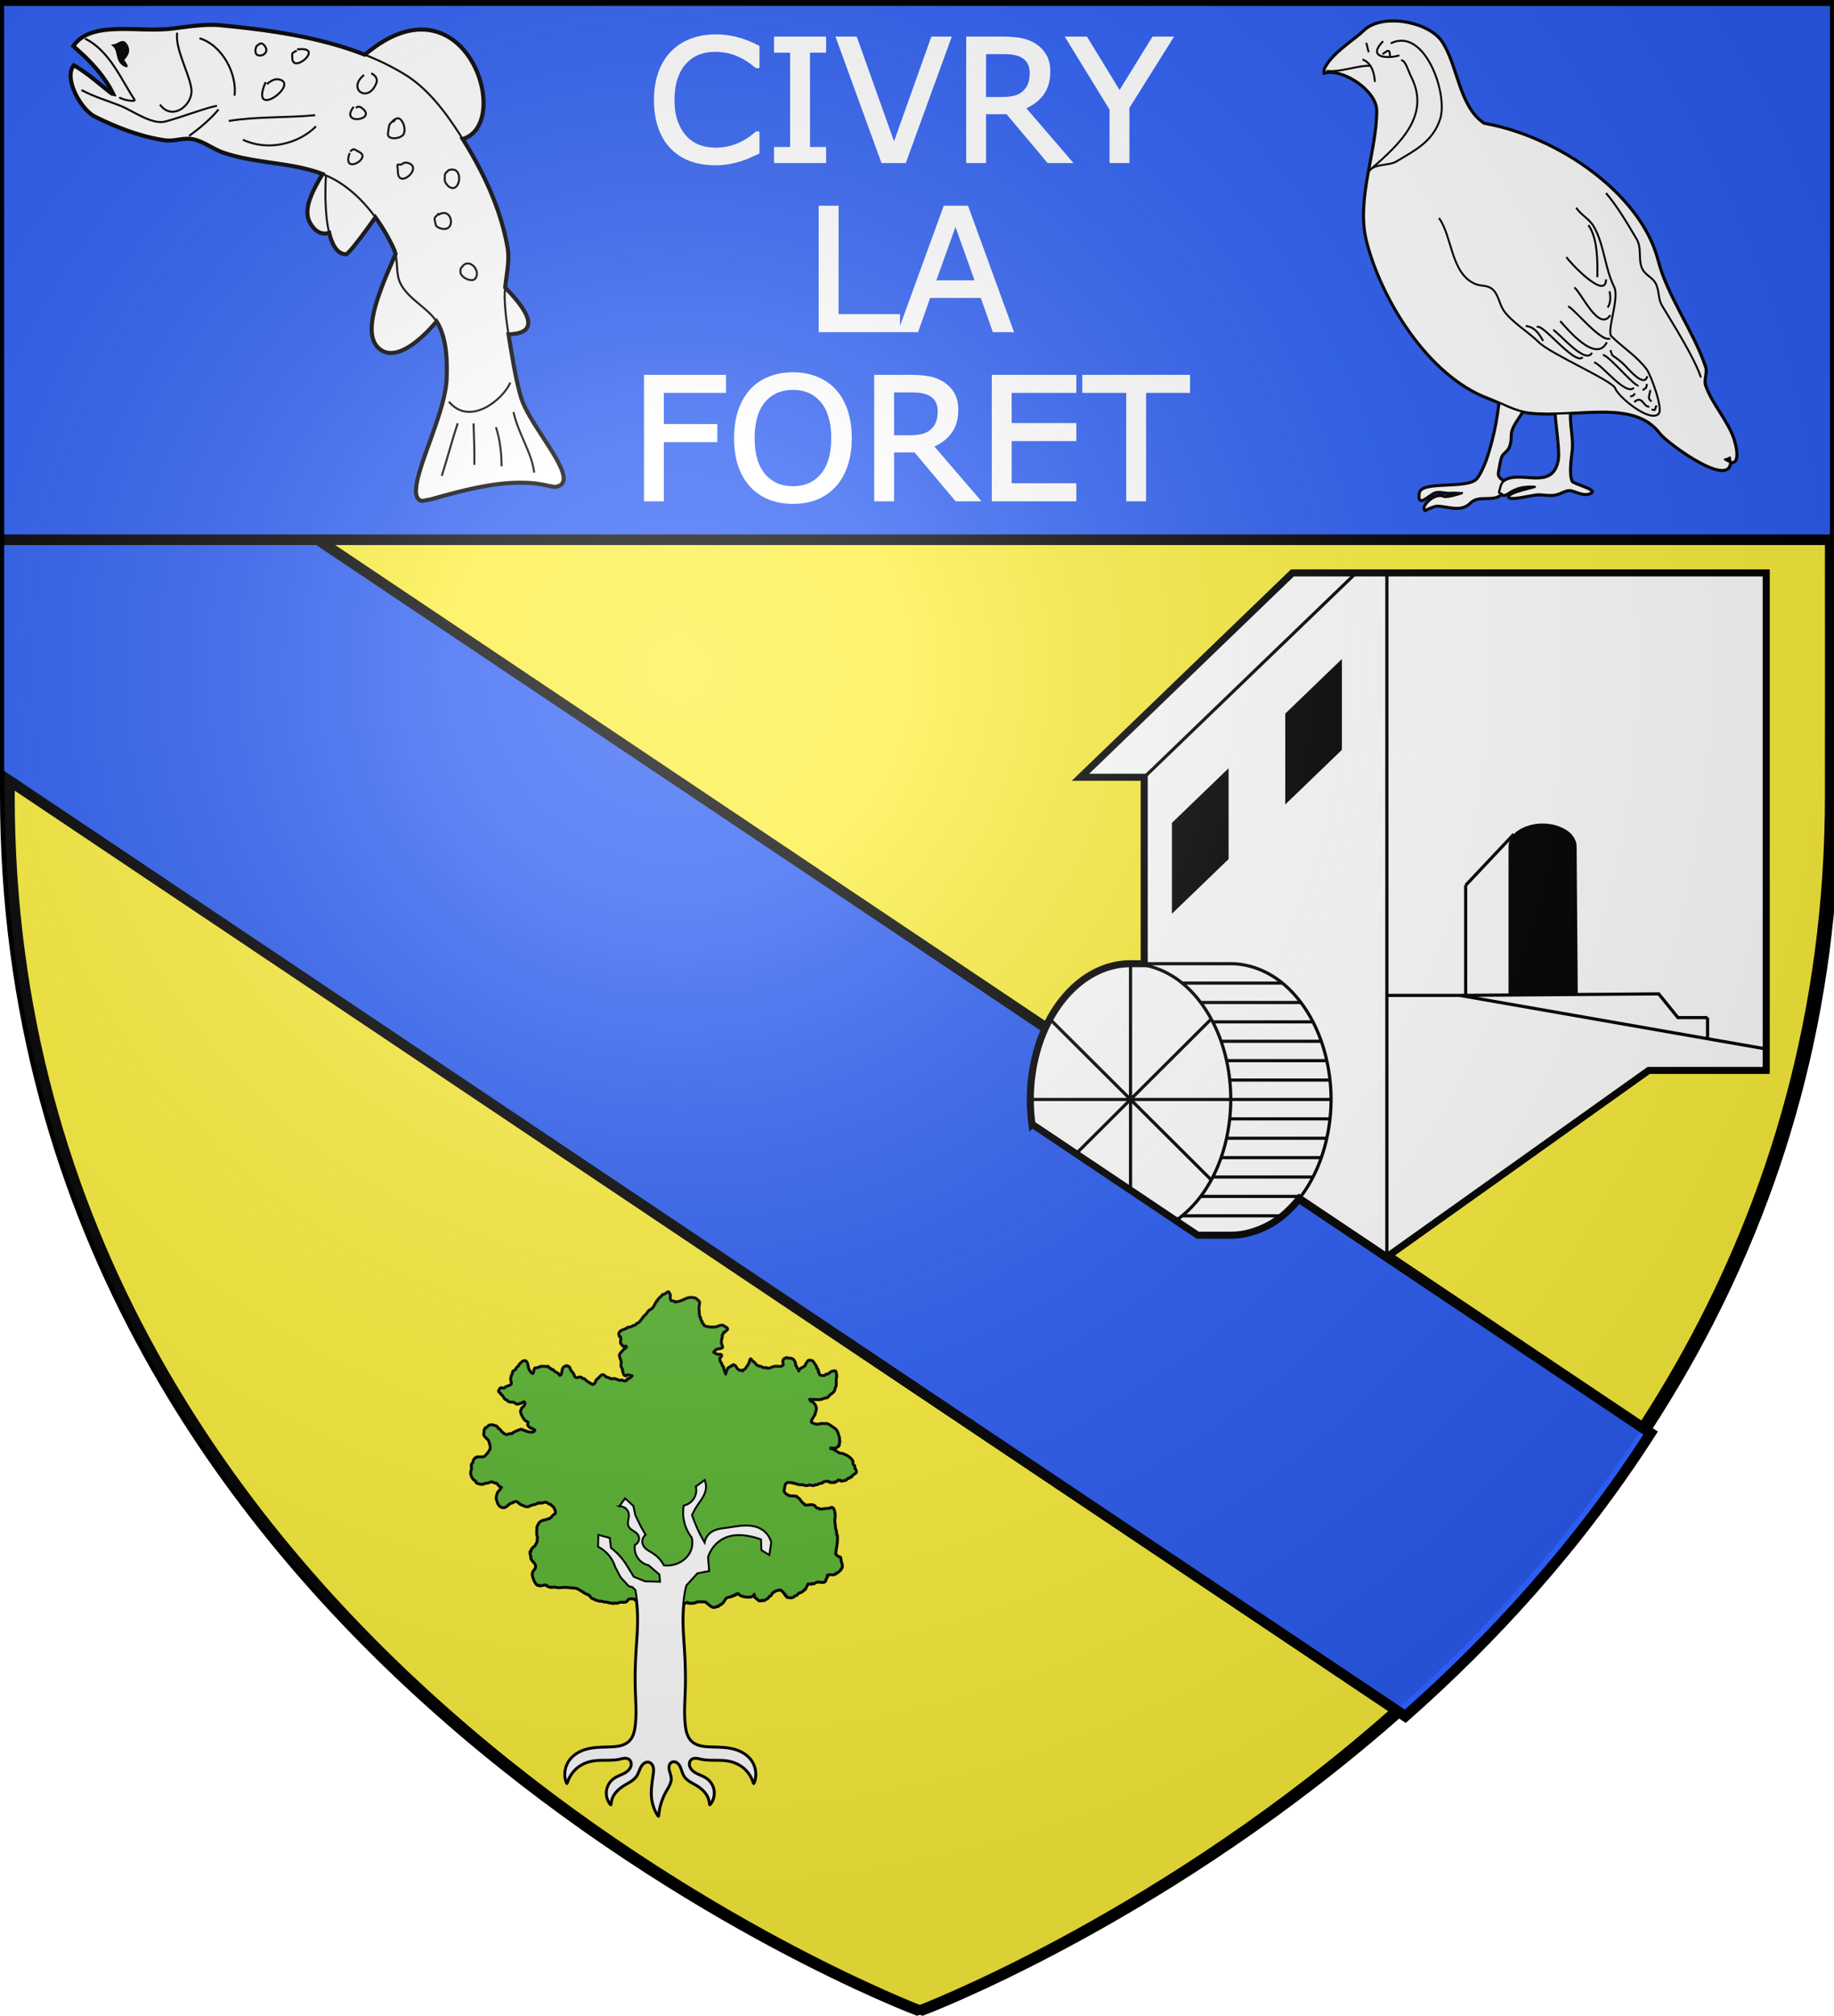 <svg xmlns="http://www.w3.org/2000/svg" xmlns:xlink="http://www.w3.org/1999/xlink" xml:space="preserve" width="520.172" height="571.692"><defs><radialGradient xlink:href="#a" id="c" cx="221.445" cy="226.331" r="300" fx="221.445" fy="226.331" gradientTransform="matrix(1.173 0 0 1.169 -67.301 -74.88)" gradientUnits="userSpaceOnUse"/><linearGradient id="a"><stop offset="0" style="stop-color:#fff;stop-opacity:.314"/><stop offset=".19" style="stop-color:#fff;stop-opacity:.251"/><stop offset=".6" style="stop-color:#6b6b6b;stop-opacity:.125"/><stop offset="1" style="stop-color:#000;stop-opacity:.125"/></linearGradient><path id="b" d="M-516.444 475.034c-17.737-18.846-31.725-41.216-40.9-65.415-9.174-24.198-13.533-50.221-12.75-76.089.787-25.867 6.715-51.58 17.338-75.177a198.4 198.4 0 0 1 44.789-62.819 198.4 198.4 0 0 1 65.416-40.898c24.199-9.174 50.223-13.534 76.09-12.75 25.867.786 51.578 6.714 75.176 17.338a198.4 198.4 0 0 1 62.818 44.787 198.4 198.4 0 0 1 40.899 65.418c9.175 24.199 13.533 50.221 12.75 76.09-.785 25.866-6.713 51.578-17.338 75.176s-25.942 45.08-44.788 62.816c-18.845 17.735-41.218 31.726-65.417 40.9-24.197 9.174-50.221 13.534-76.089 12.75-25.867-.785-51.578-6.713-75.176-17.337-23.599-10.624-45.082-25.944-62.818-44.79" style="display:inline;fill:none;stroke:none"/></defs><g style="opacity:1" transform="translate(-101.926 -104.166)"><use xlink:href="#use3289" width="600" height="660" transform="rotate(-19.689 -947.72 1059.312)"/><use xlink:href="#use3289" width="600" height="660" transform="matrix(.963 -.516 .503 .871 -401.288 -144.858)"/><use xlink:href="#use3295" width="600" height="660" transform="translate(-272.588 -332.728)"/><use xlink:href="#use3289" width="600" height="660" transform="rotate(-19.689 -7396.518 1484.534)"/><use xlink:href="#use3289" width="600" height="660" transform="matrix(.963 -.516 .503 .871 -921.554 -2292.598)"/><use xlink:href="#use3295" width="600" height="660" transform="translate(-792.854 -2480.468)"/><g style="display:inline"><path d="M0 0h600v660H0z" style="fill:none;fill-opacity:1;fill-rule:nonzero;stroke:none;stroke-width:6.203;stroke-linecap:round;stroke-linejoin:round;stroke-miterlimit:4;stroke-dasharray:none;stroke-opacity:1" transform="matrix(.601 0 0 .602 304.319 -1512.41)"/></g></g><g style="display:inline"><g style="opacity:1;display:inline;fill:#fcef3c;fill-opacity:1"><path d="M300 658.5s298.5-112.32 298.5-397.772V2.176H1.5v258.552C1.5 546.18 300 658.5 300 658.5" style="fill:#fcef3c;fill-opacity:1;fill-rule:evenodd;stroke:none;stroke-width:1px;stroke-linecap:butt;stroke-linejoin:miter;stroke-opacity:1" transform="matrix(.867 0 0 .867 0 -.542)"/></g><g style="opacity:1;display:inline"><path d="M300 658.5S1.5 546.18 1.5 260.728V2.176h597v258.552C598.5 546.18 300 658.5 300 658.5z" style="opacity:1;fill:none;fill-opacity:1;fill-rule:evenodd;stroke:#000;stroke-width:3;stroke-linecap:butt;stroke-linejoin:miter;stroke-miterlimit:4;stroke-dasharray:none;stroke-opacity:1" transform="matrix(.867 0 0 .867 1.568 -.586)"/></g><g style="opacity:1;display:inline"><path d="M0 0h600v660H0z" style="fill:none;fill-opacity:1;fill-rule:nonzero;stroke:none;stroke-width:6.203;stroke-linecap:round;stroke-linejoin:round;stroke-miterlimit:4;stroke-dasharray:none;stroke-opacity:1" transform="matrix(.867 0 0 .867 -.002 -.25)"/></g><g style="opacity:1;display:inline"><path d="M300 658.5S1.5 546.18 1.5 260.728V2.176h597v258.552C598.5 546.18 300 658.5 300 658.5z" style="opacity:1;fill:none;fill-opacity:1;fill-rule:evenodd;stroke:#000;stroke-width:3;stroke-linecap:butt;stroke-linejoin:miter;stroke-miterlimit:4;stroke-dasharray:none;stroke-opacity:1" transform="matrix(.867 0 0 .867 0 -.586)"/></g><path d="M101.593 196.617V323.59L500.5 590.938c24.814-21.912 49.214-48.518 69.59-80.334z" style="opacity:1;fill:#2b5df2;fill-opacity:1;stroke:#000;stroke-width:3;stroke-linecap:butt;stroke-linejoin:miter;stroke-miterlimit:4;stroke-dasharray:none;stroke-opacity:1" transform="translate(-101.926 -104.166)"/><path d="M101.593 257.251H622.43V104.366H101.593z" style="opacity:1;fill:#2b5df2;fill-opacity:1;stroke:#000;stroke-width:3;stroke-linecap:butt;stroke-linejoin:miter;stroke-miterlimit:4;stroke-dasharray:none;stroke-opacity:1" transform="translate(-101.926 -104.166)"/><g style="opacity:1;fill:#fff;fill-opacity:1;stroke:#000;stroke-width:2.215;stroke-miterlimit:4;stroke-dasharray:none;stroke-opacity:1"><path d="M535.657 376.446 453.5 317.738l-27.432 18.443a37 37 0 0 0-4.32-4.64q-4.747-4.31-10.984-6.085a22.7 22.7 0 0 0-6.244-.886h-10.374l-6.86 4.612-14.21 9.554-17.081 11.484-13.838 9.304a58 58 0 0 0-.527 7.713 56.5 56.5 0 0 0 2.069 15.289 49 49 0 0 0 2.639 7.262c2.025 4.446 4.792 8.675 8.305 12.131 2.814 2.768 6.106 5.041 9.774 6.461 2.754 1.067 5.72 1.652 8.659 1.652h4.289v58.691h-19.998l66.498 64.329H572.52V376.446z" style="fill:#fff;fill-opacity:1;stroke:#000;stroke-width:2.215;stroke-linecap:butt;stroke-linejoin:miter;stroke-miterlimit:4;stroke-dasharray:none;stroke-opacity:1" transform="matrix(.904 0 0 -.901 -16.61 642.764)"/></g><g style="opacity:1;stroke:#000;stroke-opacity:1"><path d="M404.197 361.197h31.444M395.082 336.779h31.444M398.88 342.883h31.444M403.209 355.092h31.444M401.486 348.988h31.443M389.272 330.674h31.444M404.52 367.301h31.443M401.486 385.615h31.443M395.082 397.824h31.444M389.272 403.928h31.444M398.88 391.719h31.444M404.197 373.406h31.444M403.209 379.51h31.444M373.076 367.301h31.444M373.076 367.301v42.731M373.076 367.301l25.326 25.326M373.076 367.301l25.326-25.326M373.076 367.301h-31.444M373.076 367.301l-25.326 25.326M453.5 533.052V317.738M453.5 400.057h22.888M476.388 400.057l96.132-16.865M554.112 386.422v6.648M554.112 393.07h-9.299l-6.023 7.469-62.402-.482M377.365 410.032h27.155M377.365 468.723l66.497 64.329M493.338 450.807 478.216 434.7M478.216 434.7v-34.628M373.076 367.301v-28.565M373.076 367.301l-17.081-17.081M387.286 329.182c3.484 2.399 6.458 5.571 8.861 9.085 3.199 4.678 5.386 9.962 6.738 15.462a57.3 57.3 0 0 1 1.141 21.111c-.928 7.047-3.169 13.948-6.905 19.982-2.986 4.823-6.927 9.093-11.865 11.874-3.705 2.087-7.97 3.336-12.18 3.336M426.068 336.181c4.674 5.977 7.601 13.357 8.985 20.913a56.5 56.5 0 0 1-.475 22.751c-1.42 6.227-3.916 12.268-7.663 17.443-2.995 4.136-6.789 7.718-11.341 10.017-3.416 1.725-7.259 2.727-11.054 2.727" style="fill:none;stroke:#000;stroke-width:1;stroke-linecap:butt;stroke-linejoin:miter;stroke-miterlimit:10;stroke-dasharray:none;stroke-opacity:1" transform="matrix(.904 0 0 -.901 -16.61 642.764)"/></g><g style="opacity:1;fill:#000;fill-opacity:1;stroke:none"><path d="m403.84 442.96-17.777-17.196v28.601l17.777 17.196zM439.392 477.353l-17.776-17.196v28.601l17.776 17.196zM513.391 400.343l-21.715-.168v46.765c0 1.165.472 2.339 1.176 3.292.94 1.275 2.294 2.156 3.746 2.777 1.817.777 3.786 1.148 5.755 1.148 1.97 0 3.939-.371 5.756-1.148 1.451-.621 2.806-1.502 3.746-2.777.704-.953 1.176-2.127 1.176-3.292z" style="fill:#000;fill-opacity:1;stroke:none;stroke-width:1;stroke-linecap:butt;stroke-linejoin:miter;stroke-miterlimit:10;stroke-dasharray:none;stroke-opacity:1" transform="matrix(.904 0 0 -.901 -16.61 642.764)"/></g><path d="M-610.727 85.814c-.678 0-.81.502-1.373.784-.37.185-.826.471-1.175.588-.124.04-.276-.059-.393 0-.058.029.046.15 0 .197-.597.597-1.72 1.508-2.352 2.351-.175.234-.217.55-.392.784-.04.052-.13 0-.195 0-.131.196-.276.383-.393.587-.61 1.066-1.073 2.251-1.959 3.137-.49.49-1.274.686-1.764 1.176-.461.461-.78 1.074-1.175 1.568-.402.502-.972.87-1.373 1.371-.78.974-1.47 2.06-2.352 2.942-.701.7-.915.488-1.568.978-.117.088-.079.305-.196.393-.4.3-1.132.401-1.568.588-.217.093-.371.3-.588.392-.725.311-1.647.236-2.352.588-1.276.638.39.197-.785.588-1.29.43-2.879.798-3.332 2.156-.03.094.126 1.265.198 1.372.71 1.066.135-1.159.783.785.272.815-.384 2.17 0 2.94.146.29.61.521.785.782.203.304-.334.128.195.393.67.335 1.96-.554 1.96.783 0 .065-.15-.046-.196 0-.114.114-.212.665-.393.785-.108.073-.286-.078-.39 0-.28.21-2.46 2.67-2.55 2.94-.358 1.075.614 2.507.784 3.527.145.868-.214 1.89 0 2.744.096.384.429.659.59.98.06.119-.09.498 0 .589.046.046.149-.047.195 0 .157.156-.103.774 0 .98.309.617.364 1.345.783 1.764.147.146.382.195.588.195.185 0 .218-.332.393-.39.626-.21 2.942.199 3.137.587.13.26-1.213 1.331-1.569 1.569-.036.024-.765.175-.785.195l-.39.393c-.093.092.092.298 0 .39-.093.093-.3-.092-.393 0-.777.777-1.304.262-2.352 0-.492-.123-1.076.123-1.568 0-.725-.181-1.5-.619-2.156-.783-.599-.15-1.61.273-2.157 0-.501-.25-1.229-.605-1.763-.783-.186-.062-.45.138-.588 0-.312-.313-.806-.99-1.371-1.178-.908-.303-1.453.67-1.961 1.178-.546.545-1.13.91-1.568 1.566-.259.388-.501 1.286-.784 1.569-.22.22-.98.784-1.373.587-.853-.426-2.327-1.313-3.134-1.959-.342-.272-.79-.787-1.176-.98-.26-.13-.72-.065-.98-.195-.069-.034-.36-.512-.589-.588-.979-.327-1.542.699-2.94 0-.622-.312-.663-1.239-.98-1.766-.47-.785-1.102-1.38-1.568-2.156-.189-.315-.367-1.15-.588-1.371-.146-.146-.403-.103-.588-.196-.897-.448.832.081-.588-.392-.233-.078-.381.144-.587.195-2.456.614-.918 3.792-2.745 4.705-.657.329-.883-.687-1.175-.98-.415-.415-1.282-.619-1.764-.98-.308-.231-.729-.83-.98-.981-.169-.101-.398.047-.588 0-.27-.067-.367-.422-.588-.588-.306-.23-.754-.248-.98-.588-.082-.121-.065-.325-.196-.39-.175-.088-.392 0-.588 0-.552 0-2.9-.216-3.332 0-.474.237-.937.37-1.373.587-.378.19-.985.002-1.371.196-.611.305-.408 3.324-1.569 2.744-.824-.412-1.623-1.71-1.959-2.549-.373-.932-.446-4.555-2.353-3.92-.679.226-1.498 1.107-1.959 1.568-.239.24-.35.742-.588.98-.413.414-.86.652-1.176 1.177-.106.177-.073.422-.197.588-.348.464-1.235.624-1.566 1.175-.101.168.038.396 0 .588-.086.43-.462.756-.588 1.176-.173.577-.308 1.17-.393 1.766-.115.803.607 2.116.195 2.94-.26.52-2.501 1.145-3.134 1.567-.154.103-.228.308-.393.391-1.197.599-2.011-1.022-2.744 1.176-.03.087-.195.105-.195.197 0 .516.943.946.978.98.146.147.068.427.197.588.148.184.422.225.588.391.517.516 1.014 1.74 1.569 2.156.165.124.403.103.588.196.42.21.758.772 1.175.98.56.28 2.317.18 2.745.393.39.195.784.587 1.175.783.872.436 3.88-1.217 3.92-1.176l.588.588c.431.43-.408 1.886-.588 2.156-.111.168-.826.529-.98.785-.067.112.041.267 0 .391-.14.418-.446.41-.588.98-.276 1.105 1.423 4.204 2.351 4.9.35.263 1.068.479 1.373.784.288.288-.19 1.381 0 1.764.22.439 1.167 1.24 1.567 1.373.186.062.398-.048.588 0 .269.067.35.445.588.588.177.106.405.103.59.195.609.305-.016 1.185-.393 1.373-1.87.935-4.36-.408-6.076-.98-.139-.047-.247-.196-.393-.196-.809 0-3.653 1.271-4.31 1.764-.148.11-.228.308-.393.39-.444.223-1.32-.024-1.764.198-.16.08-.9.39-.98.39-1.103 0-2.673-1.362-3.332-2.154-.21-.25-.337-.576-.588-.785-.159-.132-.442-.05-.588-.195-.342-.343-.387-1.11-1.176-1.373-1.142-.381-2.126-.793-3.332-.39-.726.241-.748.97-1.568 1.175-.888.222-.053.079-.393.588-.08.121-.287.092-.39.195-.36.36-.198 1.295-.198 1.764 0 .293-.267.496-.195.785.343 1.373 1.627 1.852 2.352 2.94.475.713 1.267 3.647.98 4.507-.212.638-1.266 2.246-1.763 2.744-.416.416-1.17 1.42-1.764 1.569-.742.185-3.203-.066-3.725.195-.058.03.046.15 0 .195-.146.146-.442.051-.588.198-.88.88-.896 1.235-1.175 2.351-.062.247-.47.547-.588.783-.311.622.173 1.662 0 2.354-.179.714-.547 1.779-.393 2.547.188.939.695 2.067 1.371 2.744.723.723.536.017 1.178.98.115.172.05.442.195.588.34.34 2.552.978 3.137.783.445-.148 1.053-.502 1.566-.588.258-.043.53.052.786 0 .869-.173 1.706-.847 2.744-.587.536.134 1.044.457 1.566.587.58.145.23-.219.785.198.469.351.579.774.98 1.176.385.384 1.225.636 1.567.978.027.027-.845 1.26-1.371 1.961-.359.478-.543.34-.783.98-.216.575-.786 2.353-.59 2.94.57 1.712.78 3.772 2.941 4.312 1.716.43 2.781-1.489 4.116-2.156.24-.12.539-.088.785-.197.897-.399 1.236-.783 2.154-.783.786 0 1.619 1.253 2.354 1.568.788.338 2.484 1.176 3.332 1.176.623 0 1.572-.55 2.154-.783s1.182-.247 1.766-.393c.486-.121.857-.485 1.37-.588.129-.025.276.059.393 0 .059-.029-.058-.168 0-.197.506-.253 1.403.139 1.96 0 .559-.14 1.37-.509 1.96-.39.904.18 1.505.963 2.352 1.175.126.032.284-.072.392 0 .272.181.316.602.588.783.142.095.897.54.979.785.338 1.016 1.289 2.325.785 3.332-.193.386-.858.661-1.176.979-.522.522-1.442 1.675-2.156 1.96-.182.074-.398-.047-.588 0-.284.072-.502.323-.785.393-1.508.377-3.011.445-3.92 1.96a17 17 0 0 0-.783 1.568c-.122.304-.19 4.127 0 4.508.137.274.389 1.18.195 1.568-.264.527.055 1.263-.195 1.764-.287.572-.586.974-.784 1.568-.191.575-1.198 1.075-1.568 1.568-.196.262-.442.491-.588.784-.149.298.038.745-.197.98-.093.092-.298-.092-.39 0-.19.19.1 1.686.195 2.156.018.09.177.105.195.196.077.384-.146.811 0 1.175.535 1.339 2.068 2.1 2.353 3.528.41 2.046-1.023 2.285-1.568 3.92-.48 1.44 1.238 5.334 2.352 6.076.166.11.648-.135.783 0 .046.046-.059.168 0 .197.943.472 2.929-.693 3.92-.197.058.029-.046.15 0 .197.151.152 1.322.701 1.568.783.666.222 1.844 0 2.549 0 .481 0 .739.123 1.176.196 1.843.307 3.84-.308 5.683 0 1.401.233 2.782.202 4.116.392 1.097.157 4.135 2.278 5.293 2.94.358.205.821.18 1.175.392.959.575 1.236 1.599 2.352 2.156.117.059.268-.04.392 0 .362.121.63.438.98.588.123.053 2.027.57 2.155.588.258.037.7-.07.98 0 .402.1.771.312 1.176.393.315.063.667-.063.98 0 .858.171 1.7.446 2.55.588.257.043.535-.083.783 0 .139.046.246.195.393.195.206 0 .384-.161.587-.195.491-.082 1.084.121 1.569 0 .394-.099.839-.309 1.176-.393.719-.18 2.558.093 3.134-.195.63-.315.769-1.07 1.373-1.373.748-.374 2.586-.374 3.332 0 .059.029 0 .132 0 .197.066.065.108.166.196.195.253.085.54.133.793.264.375 3.165.596 6.348.62 9.535.045 5.56-.447 11.11-.784 16.66-.397 6.525-.58 13.066-.391 19.6.18 6.21.695 12.447 0 18.621-.173 1.533-.422 3.067-.93 4.523-.507 1.457-1.284 2.842-2.402 3.905-1.217 1.158-2.792 1.89-4.418 2.312-1.626.423-3.312.55-4.99.627-3.936.18-7.922.087-11.76.98-3.644.85-7.18 2.678-9.408 5.684a12.17 12.17 0 0 0-2.27 5.58 12.2 12.2 0 0 0 .701 5.985 15.98 15.98 0 0 1 5.684-8.233c2.123-1.598 4.64-2.647 7.252-3.136 4.642-.871 9.492-.006 14.113-.98.822-.174 1.634-.404 2.471-.475.836-.072 1.717.028 2.428.474.555.349.978.896 1.209 1.51a3.7 3.7 0 0 1 .16 1.937c-.23 1.292-1.07 2.411-2.096 3.229-2.05 1.636-4.783 2.186-6.916 3.713a9.1 9.1 0 0 0-3.67 6.088 9.1 9.1 0 0 0 1.904 6.847 9.6 9.6 0 0 1 .59-2.94c1.095-2.96 3.583-5.204 6.272-6.858 1.122-.691 2.293-1.302 3.392-2.03 1.1-.728 2.136-1.587 2.88-2.676 1.007-1.475 1.417-3.28 2.314-4.826.448-.772 1.031-1.486 1.787-1.963a3.6 3.6 0 0 1 1.234-.5c.439-.085.897-.08 1.328.038.608.164 1.146.545 1.545 1.03.4.487.666 1.075.817 1.686.302 1.222.155 2.505-.01 3.752-.552 4.166-1.307 8.374-.784 12.543a20.75 20.75 0 0 0 3.135 8.625c.366-4.396 1.7-8.71 3.88-12.545.58-1.021 1.22-2.01 1.72-3.074.5-1.063.858-2.218.828-3.392-.04-1.55-.743-3-1.022-4.524-.139-.762-.17-1.56.041-2.305s.685-1.437 1.372-1.796c.41-.216.882-.305 1.345-.278.463.028.918.17 1.325.393.813.444 1.426 1.192 1.867 2.008.88 1.631 1.138 3.56 2.127 5.128.704 1.118 1.741 1.99 2.847 2.711 1.106.723 2.294 1.314 3.426 1.995 2.708 1.627 5.182 3.894 6.272 6.859.346.942.545 1.937.587 2.94a9.1 9.1 0 0 0 1.905-6.848 9.1 9.1 0 0 0-3.668-6.088c-2.133-1.527-4.867-2.077-6.918-3.713-1.026-.818-1.865-1.937-2.094-3.229a3.7 3.7 0 0 1 .158-1.937 3.05 3.05 0 0 1 1.21-1.51c.71-.446 1.59-.546 2.427-.474.837.071 1.651.301 2.473.474 4.621.974 9.469.11 14.111.98 2.611.49 5.13 1.54 7.252 3.137a15.98 15.98 0 0 1 5.684 8.233c.73-1.894.973-3.974.7-5.985a12.17 12.17 0 0 0-2.269-5.58c-2.227-3.006-5.764-4.835-9.408-5.683-3.838-.894-7.824-.802-11.76-.98-1.678-.077-3.364-.205-4.99-.628-1.626-.422-3.199-1.154-4.416-2.312-1.118-1.063-1.897-2.448-2.404-3.905-.508-1.456-.756-2.99-.928-4.523-.695-6.174-.18-12.41 0-18.621.189-6.534.003-13.075-.393-19.6-.337-5.55-.827-11.1-.783-16.66.021-2.7.18-5.399.453-8.086.375-.025.747-.053 1.114-.144.34-.086.628-.393.98-.393.091 0 .495.346.588.393.3.15 2.274.091 2.549 0 .253-.085.77-.093.978-.198.195-.097.387-.322.59-.39.286-.095 4.264-.122 4.508 0 1.3.65 3.274 3.285 4.898 2.744.278-.092.502-.322.786-.393.165-.041.611.086.783 0 .163-.081.368-.575.392-.587.117-.059.276.058.393 0 .058-.03-.046-.152 0-.198.13-.13.856-.298.978-.39.117-.088.094-.29.198-.393.103-.103.287-.092.39-.195.817-.817 1.156-2.077 2.157-2.744.375-.251 2.255-.493 2.351-.588.046-.047-.046-.151 0-.198.14-.14.766-.123.98-.195 1.486-.495-.07.07.393-.392.093-.093.269.04.393 0 1.485-.496-.073.072.39-.391.093-.092.269.041.393 0 1.42-.473-.31.056.588-.393.573-.286 1.484 1.057 1.96 1.176.956.239 1.614.588 2.548.588.928 0 2.16.195 2.94-.195.164-.083.226-.31.392-.393.118-.06.497.09.588 0 .008-.008-.027-1.202.392-.783.085.085.32 1.422.393 1.566.246.492.704.511.978.785.49.49.508.647 1.176.98.107.054.921.03.98 0 .059-.028-.046-.15 0-.196.262-.262 1.307.261 1.569 0 .413-.414.994-.636 1.568-.98.444-.267.626-.91.98-1.177.166-.124.423-.07.589-.195.466-.35.526-1.352 1.175-1.568.754-.251.107-.137.784-.588.395-.264 1.484-.545 1.96-.783.176-.088.392 0 .588 0 .154 0 .881-.098.979 0 .652.652 1.328 1.084 1.765 1.959.18.36.408.031.588.392.059.117-.058.276 0 .393.408.815-.015-.21.391.195.114.114.279.67.393.783.09.09.47-.059.587 0 .626.313 1.66.231 2.352 0 .24-.08.79-.688.98-.783.328-.164.644-.055.981-.392.335-.336.558-.664.978-.979.503-.377.494-.05 1.178-.393.296-.147 1.116-.724 1.371-.98.104-.103.074-.312.196-.393.108-.072.275.059.392 0 .163-.081 1.367-2.737 1.569-2.94.315-.314 1.545.208 1.959 0 .058-.028-.047-.148 0-.194.2-.201.909.134 1.177 0 .479-.24.888-.616 1.567-.786.888-.222 2.994.365 3.724 0 .921-.46.613-1.396.783-1.566.132-.132.249-.104.393-.393.058-.116-.092-.3 0-.392.046-.046.15.046.195 0 .196-.196-.196-.98 0-1.176.131-.13.655.13.786 0 .046-.046-.047-.149 0-.195.092-.093.275.058.392 0 .731-.366 1.838.157 2.547-.197.2-.1.407-.105.588-.196.164-.082.368-.576.392-.588.176-.087.413.088.588 0 .13-.064 1.728-1.513 1.764-1.568.073-.109-.058-.274 0-.39.124-.249.5-.328.588-.59.4-1.202-.369-2.628-.588-3.723-.107-.534.04-.904-.195-1.373-.17-.338-.723-.305-.98-.39-.377-.126-1.437-1.242-1.57-1.374-.048-.049.331-3.083.393-3.332.336-1.344.731-5.113.393-6.467-.402-1.607-.004 1.548-.393-1.175-.026-.182.079-.746 0-.98-.12-.365-.339-.803-.392-1.177-.159-1.109-.235-2.228-.393-3.332-.224-1.566.383-3.371 0-4.9-.172-.69-.233-1.606-.783-2.156-.765-.765-.105.046-.588-.196-.71-.355-.37.043-.98.196-.385.096-.788.098-1.176.195-.369.092-.803-.075-1.176 0-.31.062-2.787.546-3.137.197-.046-.046.059-.168 0-.197-.24-.12-.527-.11-.783-.195-.124-.042-.275.058-.392 0-.546-.273-.966-1.067-1.371-1.371-.266-.2-.882-.246-1.176-.393-.41-.205-2.856.532-3.92 0-.13-.065-.076-.312-.197-.393-1.04-.693-1.675-1.53-2.352-2.547-.246-.368-.687-.59-.98-.785-.415-.276-.405-.404-.588-.588-.14-.14-2.197-.195-2.547-.195-1.668 0-4.622-1.618-3.92-3.724.276-.828.238-2.392.98-3.135 1.46-1.46 5.549.375 7.252.588.454.056.923-.09 1.371 0 .74.148 1.77.585 2.55.39.574-.143 1.151-.317 1.763-.195.447.09 1.066.363 1.568.195.195-.065.393-.325.588-.39.275-.092.72.129.979 0 .522-.262 1.323-.658 1.96-.786.193-.038.413.088.589 0 .247-.123.34-.463.587-.587.42-.21.942-.176 1.371-.391.223-.111 1.812.145 1.961.195 1.12.374-1.185.038.588.393.524.105 1.221 0 1.764 0 .784 0-.327.064.195-.197.117-.059.266.031.393 0 .664-.166.93-.538 1.373-.98.067-.068 1.078-.05 1.176 0 .223.11.14.364.195.392.163.081.962.07 1.176 0 .51-.17 1.127-.172 1.568-.393.314-.157.47-.626.783-.783.323-.161.463-.034.786-.195.336-.169.353-.48.783-.588.126-.032.275.058.392 0 .059-.03-.029-.14 0-.198.018-.034.921-.918.98-.978.428-.428 1.024-.46 1.372-.98.267-.4-.215-1.498-.393-1.764-.036-.055-.166.058-.195 0-.005-.01-.177-.732-.195-.785-.014-.04.065-.718 0-.784-.275-.275-.607-.249-.785-.785-.307-.92.207-1.357-.588-2.351-1.25-1.563-3.199-2.593-5.096-3.135-.189-.054-.398.047-.588 0-1.568-.392-2.965-1.84-4.508-2.354-.186-.062-.402.062-.588 0-.174-.058-.332-.646-.195-.783.349-.349 2.28.116 2.744 0 .323-.08.718-.61.979-.783.224-.15.241.256.392-.197.042-.124-.041-.267 0-.39.374-1.121.038 1.184.393-.589.064-.32-.103-.67 0-.98.029-.088.195-.105.195-.197 0-.27-.15-.518-.195-.784-.06-.358.114-.833 0-1.175-.518-1.555-.858-3.708-2.354-4.706-.74-.493-2.955-2.095-3.722-2.351-.312-.104-.834 0-1.176 0-.645 0-1.525-.158-2.156 0-1.42.355-2.554.488-3.92-.195-.577-.289-.881-.244-1.176-.98-.27-.674 1.663-3.33 1.959-3.92.196-.393-.098-.295 0-.589.111-.333.281-.646.392-.98.59-1.767-.125-3.426-1.568-4.508-.392-.294-.784-.196-1.176-.588-.092-.092.059-.274 0-.39-.034-.07-.798-.38-.392-.786.097-.097 1.333 0 1.373 0 1.44 0 3.092.236 4.508 0 .752-.125 1.603-.617 2.351-.783.192-.042.398.048.588 0 .618-.154 1.297-1.18 1.764-1.568.864-.72 2.05-1.347 2.351-2.549.048-.19-.087-.413 0-.588.212-.424.484-.646.59-1.176.22-1.099-.106-3.404.195-4.31.271-.813.086-1.512-.195-2.354-.055-.165.078-.433 0-.588-.301-.603-.939-.195-1.373-.195-.977 0-1.804 1.255-2.744 1.568-.186.062-.408-.077-.588 0-.3.13-.477.474-.783.588-.636.239-2.23.146-2.744-.197-.497-.331-.394-.983-.588-1.566-.374-1.12-.038 1.185-.393-.588-.038-.192.062-.404 0-.59.02-.525-.628-.59-.783-.979-.073-.182.073-.406 0-.588-.095-.237-1.653-2.633-1.96-2.94-.183-.183-1.747-.41-1.96-.196-.394.394-1.003 1.344-1.373 1.96-.106.178-.066.427-.195.589-.658.822-1.952 1.13-2.744 1.763-.174.14-.632 1.33-.786 1.176-.24-.24-.286-.864-.39-1.176-.09-.27-.444-.2-.588-.392-.29-.388-.214-.82-.393-1.176-.029-.059-.149.046-.195 0-.413-.413-.216-1.233-.393-1.764-.643-1.93-1.687-2.156-3.527-2.156-.625 0-.175-.348-.785-.195-2.93.732-.92 3.073-1.568 3.722-1.31 1.31-3.322.391-4.899.785-1.045.262-2.453 1.207-3.724.784-.088-.03-.108-.166-.196-.196-.366-.122-1.51.253-1.763 0-.739-.738-1.897-.653-2.942-1.175-.62-.31-1.105-1.106-1.568-1.569-.46-.46-1.079-.885-1.567-1.373-.103-.103-.05-.39-.197-.39-.172 0-.37 1.094-.39 1.175-.29 1.162-1.788 3.354-2.55 4.116-.206.206-.576.186-.782.392-.001.001-.243.588-.393.588-.192 0-.535-.34-.588-.393-.155-.155-.781.1-.98 0a8 8 0 0 1-.98-.587c-.611-.458-.851-1.243-1.372-1.764-.178-.179-.862-.706-1.176-.393-.098.098-.1.295-.197.393-.092.092-.274-.059-.39 0-.166.082-.222.324-.393.392-1.084.434-1.163.366-1.764 1.567-.193.385-.627 2.53-.98 2.353-.181-.09-1.132-2.679-1.176-2.941-.032-.193.062-.402 0-.588-.15-.447-.598-.743-.783-1.176-.106-.247-.077-.542-.198-.783-.146-.292-.441-.493-.588-.785-.117-.235-.726-2.016-.39-2.352.12-.12 1.16-.994.783-1.37-.45-.45-1.25.059-1.764-.198-.327-.163-2.78-.942-2.156-1.566.286-.286.87-1.073 1.371-1.373.715-.429 2.857-.42 3.137-.98.065-.13-.538-1.708-.588-1.96-.247-1.234.229-2.183.393-3.332.046-.323-.08-.663 0-.98.118-.475.295-.393.588-.784.902-1.203-.385.374.195-.785.058-.117.276.059.392 0 .326-.163 1.569-1.312 1.569-1.37 0-.795-.635-.808-.98-.981-.416-.208-.66-.68-1.176-.784-1.536-.307-2.306.58-3.725.784-1.477.21-4.912.09-6.076-.784-.234-.175-.229-.542-.39-.785-.197-.294-.395-.196-.59-.588-.121-.24-.11-.527-.196-.783-.424-1.272.083.809-.588-.98-.497-2.486.17.198-.588-1.569-.242-.565-.392-4.177-.392-4.898 0-.832.483-1.887.197-2.744-.113-.34-.937-.937-1.176-1.176-.697-.697-1.038-.631-1.96-.785-2.909-.485-4.56 1.422-7.253 1.96-.346.07-1.847.505-2.156.196-.046-.046.058-.166 0-.195-1.051-.526-1.943.26-2.352-1.373-.41-1.64.53-2.02-.783-3.332-.046-.046.065-.196 0-.196z" style="fill:#5ab532;fill-opacity:1;fill-rule:evenodd;stroke:#000;stroke-width:2;stroke-linecap:round;stroke-linejoin:round;stroke-miterlimit:4;stroke-dasharray:none;stroke-opacity:1" transform="matrix(.551 0 0 .551 526.102 319.244)"/><path d="M-617 244.964c1.177-.13 2.346-.428 3.529-.392 1.09.033 3.625.63 4.9 1.176.956.41 1.832 1.061 2.94.784.411-.103.577-.454.98-.588.917-.306 1.847-.168 2.744-.392.34-.085.628-.392.98-.392.09 0 .495.346.588.392.3.15 2.273.092 2.547 0 .253-.084.772-.092.98-.196.195-.097.385-.324.588-.392.286-.095 4.265-.122 4.508 0 1.3.65 3.276 3.286 4.9 2.744.278-.092.5-.321.784-.392.166-.041.613.086.784 0 .164-.082.368-.576.392-.588.117-.058.275.059.392 0 .059-.03-.046-.15 0-.196.131-.13.857-.3.98-.392.117-.087.093-.289.196-.392s.289-.093.392-.196c.817-.816 1.156-2.077 2.156-2.744.376-.25 2.256-.492 2.352-.588.046-.046-.046-.15 0-.196.141-.14.766-.124.98-.196 1.485-.495-.07.071.392-.392.093-.092.268.042.392 0 1.485-.495-.07.071.392-.392.093-.092.268.042.392 0 1.42-.473-.309.057.588-.392.573-.286 1.484 1.057 1.96 1.176.956.24 1.614.588 2.548.588.929 0 2.16.194 2.94-.196.165-.082.227-.31.392-.392.118-.059.497.09.588 0 .008-.008-.027-1.203.392-.784.085.085.32 1.423.392 1.568.246.492.706.51.98.784.49.49.508.646 1.176.98.107.053.92.03.98 0 .058-.029-.046-.15 0-.196.261-.261 1.307.262 1.568 0 .414-.413.994-.635 1.568-.98.444-.266.625-.91.98-1.176.165-.124.423-.072.588-.196.467-.35.527-1.351 1.176-1.568.753-.251.107-.137.784-.588.395-.264 1.484-.546 1.96-.784.175-.087.392 0 .588 0 .153 0 .882-.098.98 0 .652.653 1.326 1.085 1.764 1.96.18.361.407.031.588.392.058.117-.059.275 0 .392.408.816-.014-.21.392.196.113.114.278.67.392.784.09.09.47-.059.588 0 .626.313 1.66.23 2.352 0 .24-.08.79-.689.98-.784.328-.164.643-.055.98-.392.335-.335.56-.664.98-.98.502-.376.491-.05 1.176-.392.296-.148 1.116-.724 1.372-.98.103-.103.074-.31.196-.392.108-.072.275.059.392 0 .163-.081 1.366-2.738 1.568-2.94.315-.315 1.546.207 1.96 0 .058-.029-.047-.15 0-.196.2-.2.907.135 1.176 0 .478-.24.888-.614 1.568-.784.888-.222 2.994.365 3.724 0 .92-.46.613-1.397.784-1.568.131-.132.247-.103.392-.392.058-.117-.093-.3 0-.392.046-.046.15.047.196 0 .196-.196-.196-.98 0-1.176.13-.13.653.131.783 0 .047-.046-.046-.15 0-.196.093-.092.276.059.392 0 .731-.365 1.84.159 2.548-.196.2-.1.407-.105.588-.196.164-.081.368-.575.392-.588.176-.087.413.088.588 0 .13-.064 1.728-1.513 1.764-1.568.073-.108-.058-.275 0-.392.124-.248.5-.325.588-.588.401-1.201-.369-2.629-.588-3.724-.106-.534.039-.903-.196-1.372-.168-.337-.721-.305-.98-.392-.376-.125-1.435-1.24-1.568-1.371-.049-.05.33-3.083.392-3.332.336-1.344.73-5.115.392-6.468-.402-1.608-.003 1.547-.392-1.176-.026-.182.079-.746 0-.98-.12-.364-.338-.802-.392-1.176-.158-1.11-.234-2.229-.392-3.332-.223-1.567.383-3.371 0-4.9-.172-.69-.233-1.606-.784-2.156-.764-.765-.105.045-.588-.196-.71-.355-.37.043-.98.196-.384.096-.787.099-1.175.196-.37.092-.804-.075-1.176 0-.31.062-2.787.545-3.136.196-.047-.046.058-.167 0-.196-.241-.12-.529-.111-.784-.196-.124-.041-.276.058-.392 0-.546-.273-.967-1.068-1.372-1.372-.266-.2-.882-.245-1.176-.392-.41-.205-2.856.532-3.92 0-.131-.065-.075-.311-.196-.392-1.04-.694-1.675-1.532-2.352-2.548-.246-.369-.687-.589-.98-.784-.415-.277-.405-.405-.588-.588-.14-.14-2.198-.196-2.548-.196-1.668 0-4.622-1.617-3.92-3.724.276-.828.237-2.393.98-3.136 1.459-1.46 5.548.375 7.252.588.453.057.923-.09 1.372 0 .739.148 1.77.587 2.548.392.575-.144 1.152-.318 1.764-.196.447.09 1.066.363 1.568.196.195-.065.392-.327.588-.392.275-.092.721.13.98 0 .522-.261 1.322-.656 1.96-.784.192-.038.412.088.588 0 .247-.124.34-.464.588-.588.419-.21.942-.177 1.372-.392.222-.111 1.81.146 1.96.196 1.12.373-1.185.037.587.392.524.105 1.222 0 1.764 0 .784 0-.326.065.196-.196.117-.058.266.032.392 0 .664-.166.93-.537 1.372-.98.067-.067 1.079-.049 1.176 0 .224.112.14.364.196.392.163.082.963.071 1.176 0 .51-.17 1.127-.171 1.568-.392.314-.157.47-.627.784-.784.323-.161.462-.035.784-.196.337-.168.354-.48.784-.588.127-.032.275.058.392 0 .059-.03-.029-.137 0-.196.018-.035.92-.92.98-.98.428-.428 1.025-.459 1.372-.98.267-.4-.214-1.498-.392-1.764-.036-.054-.166.059-.196 0-.005-.01-.178-.73-.196-.784-.013-.04.065-.719 0-.784-.275-.275-.605-.248-.784-.784-.307-.92.207-1.358-.588-2.352-1.25-1.562-3.198-2.594-5.096-3.136-.188-.054-.397.048-.588 0-1.568-.392-2.965-1.838-4.508-2.352-.185-.062-.402.062-.588 0-.174-.058-.332-.647-.196-.784.35-.349 2.28.116 2.744 0 .323-.08.72-.61.98-.784.224-.149.241.258.392-.196.042-.124-.04-.268 0-.392.374-1.12.038 1.185.392-.588.065-.32-.103-.67 0-.98.03-.087.196-.103.196-.196 0-.269-.151-.518-.196-.784-.06-.358.115-.833 0-1.176-.518-1.554-.856-3.706-2.352-4.704-.739-.493-2.956-2.096-3.723-2.352-.313-.104-.834 0-1.176 0-.645 0-1.525-.157-2.156 0-1.42.355-2.554.488-3.92-.196-.577-.288-.882-.243-1.176-.98-.27-.672 1.664-3.328 1.96-3.92.196-.391-.098-.293 0-.587.11-.334.28-.647.392-.98.588-1.767-.126-3.426-1.568-4.508-.392-.294-.784-.196-1.176-.588-.093-.093.058-.275 0-.392-.035-.07-.798-.378-.392-.784.097-.097 1.332 0 1.372 0 1.44 0 3.092.236 4.508 0 .752-.126 1.603-.618 2.352-.784.19-.043.397.047.588 0 .618-.155 1.297-1.18 1.763-1.568.864-.72 2.052-1.346 2.352-2.548.048-.19-.087-.413 0-.588.212-.424.482-.647.588-1.176.22-1.1-.106-3.406.196-4.312.271-.813.085-1.51-.196-2.352-.055-.165.078-.433 0-.588-.301-.603-.937-.196-1.372-.196-.976 0-1.803 1.254-2.743 1.568-.186.062-.408-.077-.588 0-.3.128-.479.473-.784.588-.636.238-2.23.147-2.744-.196-.497-.331-.394-.985-.588-1.568-.374-1.12-.038 1.185-.392-.588-.039-.192.062-.402 0-.588.02-.525-.63-.592-.784-.98-.073-.182.072-.406 0-.588-.095-.238-1.653-2.632-1.96-2.94-.182-.182-1.747-.41-1.96-.196-.394.394-1.002 1.343-1.372 1.96-.107.177-.067.427-.196.588-.658.822-1.952 1.13-2.744 1.764-.174.139-.63 1.33-.784 1.176-.24-.24-.288-.864-.392-1.176-.09-.27-.444-.2-.588-.392-.291-.388-.214-.82-.392-1.176-.03-.059-.15.046-.196 0-.413-.413-.215-1.234-.392-1.764-.644-1.93-1.688-2.156-3.528-2.156-.625 0-.174-.349-.784-.196-2.93.732-.92 3.075-1.568 3.724-1.31 1.31-3.323.39-4.9.784-1.045.261-2.453 1.208-3.724.784-.088-.03-.108-.167-.196-.196-.366-.122-1.511.253-1.764 0-.738-.739-1.895-.654-2.94-1.176-.62-.31-1.105-1.105-1.568-1.568-.46-.46-1.08-.884-1.568-1.372-.103-.103-.05-.392-.196-.392-.172 0-.372 1.095-.392 1.176-.29 1.161-1.787 3.355-2.548 4.116-.207.206-.577.185-.784.392 0 0-.242.588-.392.588-.192 0-.534-.339-.588-.392-.155-.156-.78.1-.98 0a8 8 0 0 1-.98-.588c-.61-.458-.851-1.243-1.372-1.764-.178-.179-.862-.706-1.176-.392-.098.098-.098.294-.196.392-.092.092-.275-.059-.392 0-.165.082-.22.323-.392.392-1.083.433-1.163.367-1.764 1.568-.192.385-.627 2.528-.98 2.352-.18-.09-1.132-2.678-1.176-2.94-.032-.193.062-.402 0-.588-.149-.447-.598-.743-.784-1.176-.106-.248-.075-.543-.196-.784-.146-.292-.442-.492-.588-.784-.117-.235-.728-2.016-.392-2.352.121-.121 1.161-.995.784-1.372-.45-.45-1.25.06-1.764-.196-.327-.163-2.78-.943-2.156-1.568.286-.286.871-1.071 1.372-1.372.715-.429 2.856-.42 3.136-.98.065-.13-.537-1.708-.588-1.96-.246-1.234.228-2.183.392-3.332.046-.323-.079-.663 0-.98.119-.474.295-.393.588-.784.903-1.203-.383.375.196-.784.059-.117.275.059.392 0 .326-.163 1.568-1.313 1.568-1.372 0-.794-.634-.807-.98-.98-.415-.207-.659-.68-1.176-.784-1.535-.307-2.304.581-3.724.784-1.477.211-4.912.09-6.076-.784-.233-.175-.23-.54-.392-.784-.196-.294-.392-.196-.588-.588-.12-.24-.11-.528-.196-.784-.424-1.272.083.81-.588-.98-.497-2.485.17.199-.588-1.568-.242-.565-.392-4.179-.392-4.9 0-.832.482-1.887.196-2.744-.113-.34-.936-.937-1.176-1.176-.696-.697-1.037-.63-1.96-.784-2.908-.484-4.558 1.422-7.251 1.96-.346.07-1.848.505-2.156.196-.047-.046.058-.166 0-.196-1.052-.525-1.944.261-2.352-1.372-.41-1.64.529-2.018-.784-3.332-.047-.046.065-.196 0-.196-.679 0-.81.503-1.372.784-.37.186-.827.472-1.176.588-.124.042-.275-.058-.392 0-.059.03.046.15 0 .196-.597.597-1.72 1.51-2.352 2.352-.176.234-.217.55-.392.784-.04.053-.13 0-.196 0-.13.196-.275.384-.392.588-.61 1.066-1.074 2.25-1.96 3.136-.49.49-1.274.686-1.764 1.176-.462.462-.78 1.074-1.176 1.568-.402.502-.97.87-1.372 1.372-.779.974-1.47 2.058-2.352 2.94-.701.701-.915.49-1.568.98-.117.088-.08.305-.196.392-.4.3-1.132.401-1.568.588-.217.093-.372.3-.588.392-.725.31-1.648.236-2.352.588-1.276.638.39.197-.784.588-1.291.43-2.88.797-3.332 2.156-.031.094.125 1.265.196 1.372.711 1.067.136-1.16.784.784.272.816-.384 2.172 0 2.94.146.292.61.523.784.784.203.304-.333.128.196.392.67.335 1.96-.553 1.96.784 0 .065-.15-.046-.196 0-.114.114-.211.664-.392.784-.109.073-.288-.078-.392 0-.28.21-2.458 2.671-2.548 2.94-.359 1.076.614 2.508.784 3.528.145.868-.214 1.889 0 2.744.096.384.427.658.588.98.06.118-.09.497 0 .588.046.046.15-.046.196 0 .156.156-.103.774 0 .98.308.617.365 1.345.784 1.764.146.146.381.196.588.196.185 0 .217-.334.392-.392.626-.209 2.942.2 3.136.588.13.26-1.212 1.33-1.568 1.568-.037.024-.764.176-.784.196l-.392.392c-.092.092.092.3 0 .392s-.3-.093-.392 0c-.777.777-1.304.262-2.352 0-.492-.123-1.076.123-1.568 0-.725-.181-1.5-.62-2.156-.784-.599-.15-1.61.273-2.156 0-.501-.25-1.23-.606-1.764-.784-.186-.062-.45.138-.588 0-.312-.313-.806-.988-1.372-1.176-.908-.303-1.452.668-1.96 1.176-.545.545-1.13.91-1.568 1.568-.258.387-.502 1.285-.784 1.568-.22.22-.98.784-1.372.588-.853-.427-2.329-1.315-3.136-1.96-.34-.273-.79-.787-1.176-.98-.26-.13-.72-.066-.98-.196-.068-.034-.36-.512-.588-.588-.979-.327-1.542.699-2.94 0-.623-.312-.663-1.237-.98-1.764-.47-.785-1.101-1.38-1.568-2.156-.188-.315-.367-1.152-.588-1.372-.146-.146-.403-.104-.588-.196-.897-.449.832.081-.588-.392-.233-.078-.381.144-.588.196-2.455.614-.917 3.79-2.744 4.704-.657.328-.883-.687-1.176-.98-.414-.415-1.281-.618-1.764-.98-.307-.23-.728-.829-.98-.98-.168-.101-.397.047-.587 0-.27-.067-.367-.422-.588-.588-.306-.23-.754-.248-.98-.588-.081-.122-.066-.327-.196-.392-.176-.088-.392 0-.588 0-.553 0-2.901-.216-3.332 0-.475.237-.936.37-1.372.588-.378.189-.986.003-1.372.196-.612.306-.407 3.324-1.568 2.744-.825-.412-1.625-1.709-1.96-2.548-.373-.933-.446-4.556-2.352-3.92-.68.226-1.499 1.107-1.96 1.568-.24.239-.35.741-.588.98-.414.413-.861.651-1.176 1.176-.107.177-.072.423-.196.588-.349.464-1.237.624-1.568 1.176-.101.168.038.396 0 .588-.086.43-.462.756-.588 1.176a12 12 0 0 0-.392 1.764c-.115.803.607 2.117.196 2.94-.261.521-2.503 1.146-3.136 1.568-.154.102-.227.31-.392.392-1.198.598-2.011-1.022-2.744 1.176-.03.087-.196.103-.196.196 0 .515.945.945.98.98.146.146.067.426.196.588.147.184.421.225.588.392.516.516 1.013 1.74 1.568 2.156.165.124.403.103.588.196.42.21.759.771 1.176.98.559.28 2.317.178 2.744.392.39.195.785.588 1.176.784.871.435 3.879-1.217 3.92-1.176l.588.588c.43.43-.408 1.885-.588 2.156-.112.167-.826.527-.98.784-.067.112.041.268 0 .392-.14.418-.446.41-.588.98-.276 1.104 1.423 4.203 2.352 4.9.349.261 1.066.478 1.372.783.287.288-.192 1.382 0 1.764.22.44 1.167 1.239 1.568 1.372.186.062.397-.047.588 0 .269.068.35.446.588.588.177.107.403.104.588.196.609.305-.016 1.184-.392 1.372-1.87.935-4.36-.407-6.076-.98-.139-.046-.246-.196-.392-.196-.81 0-3.655 1.272-4.312 1.764-.148.111-.227.31-.392.392-.444.222-1.32-.026-1.764.196-.16.08-.9.392-.98.392-1.103 0-2.673-1.364-3.332-2.156-.21-.25-.337-.574-.588-.784-.159-.132-.442-.05-.588-.196-.342-.342-.387-1.109-1.176-1.372-1.142-.38-2.126-.793-3.332-.392-.726.243-.748.971-1.568 1.176-.888.223-.053.08-.392.588-.081.122-.289.093-.392.196-.36.36-.196 1.296-.196 1.764 0 .294-.268.496-.196.784.343 1.374 1.627 1.853 2.352 2.94.476.714 1.267 3.648.98 4.508-.213.638-1.266 2.246-1.764 2.744-.416.416-1.17 1.42-1.764 1.568-.742.186-3.203-.064-3.724.196-.058.03.046.15 0 .196-.146.146-.442.05-.588.196-.881.881-.897 1.236-1.176 2.352-.062.247-.47.548-.588.784-.31.622.173 1.66 0 2.352-.179.715-.546 1.78-.392 2.548.188.939.696 2.068 1.372 2.744.723.723.534.017 1.176.98.115.172.05.442.196.588.339.339 2.551.979 3.136.784.445-.148 1.054-.502 1.568-.588.258-.043.528.051.784 0 .87-.174 1.707-.847 2.744-.588.536.134 1.046.458 1.568.588.58.145.229-.22.784.196.468.351.578.774.98 1.176.384.384 1.226.638 1.568.98.027.027-.847 1.26-1.372 1.96-.359.478-.544.34-.784.98-.216.575-.784 2.353-.588 2.94.57 1.712.779 3.772 2.94 4.312 1.715.429 2.781-1.489 4.116-2.156.24-.12.538-.087.784-.196.897-.399 1.237-.784 2.156-.784.786 0 1.617 1.253 2.352 1.568.788.338 2.484 1.176 3.332 1.176.623 0 1.574-.551 2.156-.784s1.18-.246 1.764-.392c.486-.122.858-.485 1.372-.588.128-.026.275.058.392 0 .058-.03-.059-.167 0-.196.506-.253 1.404.139 1.96 0 .56-.14 1.369-.51 1.96-.392.904.18 1.505.964 2.352 1.176.126.032.283-.073.392 0 .271.181.316.603.588.784.14.094.897.538.98.784.338 1.016 1.287 2.324.783 3.332-.192.385-.858.662-1.175.98-.522.521-1.442 1.674-2.156 1.96-.182.073-.398-.048-.588 0-.284.07-.501.32-.784.392-1.509.377-3.011.445-3.92 1.96a17 17 0 0 0-.784 1.568c-.122.304-.19 4.127 0 4.508.137.274.39 1.18.196 1.568-.264.527.054 1.263-.196 1.764-.287.572-.586.973-.784 1.568-.192.574-1.198 1.074-1.568 1.568-.196.26-.442.491-.588.784-.15.298.04.744-.196.98-.093.092-.3-.093-.392 0-.19.19.102 1.685.196 2.155.018.091.178.106.196.196.077.385-.146.813 0 1.176.535 1.339 2.066 2.1 2.352 3.528.409 2.047-1.023 2.286-1.568 3.92-.48 1.44 1.238 5.334 2.352 6.076.166.111.648-.135.784 0 .046.046-.059.167 0 .196.943.472 2.929-.691 3.92-.196.058.03-.047.15 0 .196.151.152 1.321.702 1.568.784.666.222 1.843 0 2.547 0 .482 0 .74.123 1.176.196 1.844.308 3.841-.307 5.684 0 1.402.234 2.782.202 4.116.392 1.097.157 4.135 2.279 5.292 2.94.359.205.822.18 1.176.392.959.575 1.237 1.598 2.352 2.156.117.059.268-.041.392 0 .362.12.63.438.98.588.122.053 2.028.57 2.156.588.258.037.7-.07.98 0 .401.1.77.311 1.176.392.314.063.666-.063.98 0 .857.172 1.699.447 2.548.588.258.043.536-.082.784 0 .139.046.246.196.392.196.207 0 .384-.162.588-.196.491-.082 1.083.121 1.568 0 .394-.098.84-.308 1.176-.392.72-.18 2.56.092 3.136-.196.63-.315.767-1.07 1.372-1.372.747-.374 2.585-.373 3.332 0 .058.03 0 .13 0 .196.065.065.108.167.196.196.396.132.885.151 1.176.588 1.194 1.792 1.549.677 2.548 1.176.058.03-.046.15 0 .196.138.139.392 0 .588 0 1.14 0 1.798-.426 2.548-1.176.647-.647 2.744 1.398 2.744-.784" style="fill:#5ab532;fill-opacity:1;fill-rule:evenodd;stroke:#000;stroke-width:1px;stroke-linecap:butt;stroke-linejoin:miter;stroke-opacity:1" transform="matrix(.551 0 0 .551 526.102 319.244)"/><path d="M-627.738 239.084a87 87 0 0 1 1.372 14.7c.044 5.56-.447 11.11-.784 16.66-.396 6.525-.58 13.066-.392 19.6.18 6.21.695 12.445 0 18.62-.172 1.532-.422 3.066-.929 4.523s-1.285 2.841-2.403 3.904c-1.217 1.158-2.79 1.89-4.417 2.313-1.626.422-3.312.55-4.99.627-3.937.18-7.923.087-11.76.98-3.644.849-7.181 2.678-9.408 5.684a12.17 12.17 0 0 0-2.27 5.58 12.17 12.17 0 0 0 .702 5.984 15.98 15.98 0 0 1 5.684-8.232c2.122-1.598 4.64-2.646 7.251-3.136 4.643-.87 9.49-.006 14.112-.98.822-.173 1.635-.404 2.472-.476.836-.072 1.717.03 2.428.476.556.349.978.895 1.208 1.509s.274 1.291.16 1.937c-.23 1.292-1.07 2.411-2.095 3.23-2.051 1.635-4.784 2.185-6.917 3.712a9.1 9.1 0 0 0-3.669 6.088 9.1 9.1 0 0 0 1.905 6.848c.041-1.003.24-1.999.588-2.94 1.095-2.961 3.583-5.206 6.272-6.86 1.123-.69 2.295-1.301 3.394-2.029s2.135-1.586 2.878-2.675c1.008-1.476 1.418-3.28 2.315-4.826.449-.773 1.03-1.487 1.786-1.964a3.6 3.6 0 0 1 1.235-.5 2.95 2.95 0 0 1 1.328.038c.607.165 1.146.545 1.546 1.03.4.487.664 1.075.815 1.686.302 1.222.156 2.504-.009 3.752-.552 4.166-1.307 8.374-.784 12.544a20.75 20.75 0 0 0 3.136 8.624 30.6 30.6 0 0 1 3.879-12.544c.58-1.022 1.22-2.011 1.72-3.075.5-1.063.857-2.219.828-3.393-.04-1.549-.742-3-1.02-4.524-.14-.762-.17-1.558.04-2.303s.685-1.437 1.372-1.797c.41-.215.882-.305 1.345-.277s.916.17 1.323.391c.814.445 1.428 1.193 1.868 2.01.881 1.631 1.139 3.559 2.127 5.128.705 1.117 1.742 1.988 2.848 2.71 1.106.723 2.292 1.313 3.424 1.994 2.708 1.627 5.183 3.894 6.272 6.86.346.942.545 1.937.588 2.94a9.1 9.1 0 0 0 1.906-6.848 9.1 9.1 0 0 0-3.67-6.088c-2.132-1.527-4.865-2.077-6.916-3.713-1.025-.818-1.866-1.937-2.095-3.229a3.7 3.7 0 0 1 .16-1.937c.23-.614.652-1.16 1.207-1.509.712-.446 1.592-.548 2.429-.476s1.65.303 2.471.476c4.622.974 9.47.11 14.112.98 2.612.49 5.13 1.538 7.252 3.136a15.98 15.98 0 0 1 5.684 8.232c.73-1.894.974-3.972.701-5.983a12.17 12.17 0 0 0-2.269-5.581c-2.227-3.006-5.764-4.835-9.408-5.684-3.837-.893-7.824-.8-11.76-.98-1.678-.076-3.365-.205-4.99-.627-1.627-.423-3.2-1.155-4.418-2.313-1.117-1.063-1.895-2.447-2.402-3.904s-.757-2.99-.93-4.524c-.694-6.174-.179-12.41 0-18.62.19-6.533.004-13.074-.392-19.6-.337-5.55-.827-11.098-.784-16.659.04-4.927.499-9.85 1.372-14.7l.588-2.352 5.684-6.272 6.076-1.176-.588-7.056a16.2 16.2 0 0 1 3.724-6.467 15.6 15.6 0 0 1 5.88-3.92c3.538-1.315 7.456-1.247 11.172-.588 2.203.39 4.371.981 6.468 1.764l.196 5.488 4.116 2.548.98-6.468a11.25 11.25 0 0 0-5.096-6.86c-2.554-1.522-5.626-1.961-8.597-1.867s-5.9.685-8.847 1.083c-1.46.197-2.93.348-4.368.672s-2.855.83-4.06 1.68a8.22 8.22 0 0 0-3.332 5.292 75 75 0 0 1-6.468-14.112 33 33 0 0 1 2.548-4.704c.878-1.345 1.855-2.626 2.693-3.996.84-1.37 1.545-2.849 1.815-4.432a8.73 8.73 0 0 0-.588-4.9l-4.508 3.332a8.22 8.22 0 0 1-.98 6.076 8.23 8.23 0 0 1-5.292 3.724 21.3 21.3 0 0 0 .196 8.036 21.3 21.3 0 0 0 3.92 8.428 10.7 10.7 0 0 1-.196 6.076c-1.1 3.3-3.84 5.925-7.055 7.251a14.3 14.3 0 0 1-7.056.98 16.25 16.25 0 0 0-5.488-6.075c-.987-.647-2.043-1.185-3.003-1.87-.96-.687-1.838-1.548-2.29-2.638a4.37 4.37 0 0 1-.18-2.782c.247-.913.801-1.74 1.553-2.314l-2.548-4.508-2.744-5.684-.98-4.704-4.312-3.92-2.94 4.116a4.7 4.7 0 0 1 3.336 1.148 4.7 4.7 0 0 1 1.564 3.164c.068.99-.181 1.97-.347 2.948-.165.979-.241 2.02.15 2.932.223.516.585.963 1 1.342.416.378.885.693 1.357.997.945.61 1.948 1.216 2.544 2.169.534.854.676 1.943.38 2.906a3.58 3.58 0 0 1-1.948 2.19 9.3 9.3 0 0 0 1.372 6.663 9.3 9.3 0 0 0 5.684 3.92l5.488 4.704.392 3.724-7.644-.196-5.88-2.352-4.116-6.664a33.6 33.6 0 0 0-7.644-8.231l-.588-5.096-5.88-1.568-.196 6.076a17.5 17.5 0 0 1 6.664 5.88 17.5 17.5 0 0 1 2.156 4.507l2.744 5.292 4.312 4.704 1.764.392z" style="fill:#fff;fill-opacity:1;fill-rule:evenodd;stroke:#000;stroke-width:1px;stroke-linecap:butt;stroke-linejoin:miter;stroke-opacity:1" transform="matrix(.551 0 0 .551 526.102 319.244)"/><g style="font-style:normal;font-variant:normal;font-weight:400;font-stretch:normal;font-size:47.967px;line-height:100%;font-family:sans-serif;-inkscape-font-specification:&quot;sans-serif, Normal&quot;;text-align:center;letter-spacing:0;word-spacing:0;writing-mode:lr-tb;text-anchor:middle;fill:#fff;fill-opacity:1;stroke:#fff;stroke-width:1px;stroke-linecap:butt;stroke-linejoin:miter;stroke-opacity:1"><path d="M214.906 43.22q-1.288.563-2.342 1.054-1.03.492-2.717 1.03-1.429.446-3.115.75-1.663.328-3.677.328-3.794 0-6.91-1.054-3.091-1.077-5.386-3.349-2.249-2.225-3.514-5.644-1.264-3.443-1.264-7.987 0-4.31 1.218-7.706t3.513-5.738q2.225-2.272 5.363-3.466 3.162-1.195 7.003-1.195 2.81 0 5.598.68 2.81.679 6.23 2.388v5.504h-.351q-2.881-2.412-5.715-3.513t-6.066-1.1q-2.647 0-4.778.866-2.108.843-3.771 2.647-1.616 1.756-2.53 4.45-.89 2.67-.89 6.183 0 3.677.984 6.324 1.007 2.646 2.577 4.31 1.64 1.732 3.817 2.575 2.202.82 4.638.82 3.349 0 6.277-1.147t5.48-3.443h.328zM233.807 45.75h-13.772v-3.56h4.567V14.436h-4.567v-3.56h13.772v3.56h-4.567V42.19h4.567zM269.244 10.876 256.549 45.75h-6.183l-12.694-34.874h4.965l10.938 30.681 10.937-30.681zM303.392 45.75h-6.02L285.71 31.884h-6.535V45.75h-4.637V10.876h9.766q3.162 0 5.27.421 2.108.398 3.794 1.452 1.898 1.195 2.952 3.022 1.077 1.803 1.077 4.59 0 3.771-1.897 6.324-1.897 2.53-5.223 3.818zm-10.844-25.06q0-1.5-.539-2.648-.515-1.17-1.733-1.967-1.007-.68-2.39-.937-1.38-.28-3.255-.28h-5.457V28.02h4.684q2.202 0 3.842-.375 1.639-.398 2.787-1.452 1.054-.984 1.545-2.248.516-1.289.516-3.256zM332.106 10.876l-12.272 19.58V45.75h-4.638V30.948l-12.32-20.072h5.13l9.532 15.598 9.626-15.598zM254.77 93.717h-22.064V58.842h4.638v30.753h17.425zM286.903 93.717h-4.942l-3.42-9.72h-15.083l-3.419 9.72h-4.708l12.695-34.875h6.183zm-9.79-13.702L271 62.895l-6.136 17.12zM205.42 110.931h-17.636v9.837h15.154v4.123h-15.154v16.793h-4.637v-34.875h22.273zM236.688 110.814q2.131 2.342 3.255 5.739 1.148 3.396 1.148 7.705t-1.171 7.73q-1.148 3.395-3.232 5.667-2.155 2.366-5.106 3.56-2.928 1.195-6.698 1.195-3.678 0-6.699-1.218-2.998-1.218-5.106-3.537t-3.255-5.691q-1.125-3.373-1.125-7.706 0-4.262 1.125-7.635 1.124-3.396 3.279-5.809 2.06-2.295 5.105-3.513 3.069-1.218 6.676-1.218 3.747 0 6.721 1.242 2.998 1.217 5.083 3.49zm-.422 13.444q0-6.792-3.044-10.47-3.045-3.7-8.315-3.7-5.317 0-8.361 3.7-3.022 3.678-3.022 10.47 0 6.863 3.092 10.516 3.091 3.63 8.291 3.63t8.268-3.63q3.091-3.653 3.091-10.516zM277.3 141.684h-6.019l-11.664-13.866h-6.534v13.866h-4.638v-34.875h9.767q3.162 0 5.27.422 2.108.398 3.794 1.452 1.897 1.195 2.951 3.021 1.078 1.804 1.078 4.591 0 3.77-1.898 6.324-1.897 2.53-5.222 3.817zm-10.844-25.061q0-1.5-.538-2.647-.516-1.17-1.733-1.967-1.008-.68-2.39-.937-1.381-.281-3.255-.281h-5.457v13.163h4.684q2.202 0 3.841-.375 1.64-.398 2.787-1.452 1.054-.984 1.546-2.249.515-1.288.515-3.255zM304.774 141.684h-22.977v-34.875h22.977v4.122h-18.34v9.556h18.34v4.123h-18.34v12.952h18.34zM337.025 110.931h-12.46v30.753h-4.638V110.93h-12.46v-4.122h29.558z" style="stroke:#fff;stroke-opacity:1"/></g><path d="M59.719-163.52c-3.56.074-7.132.66-10.672 1.08-9.447 1.12-22.727-2.453-27.736 4.955 4.489 3.804 8.826 8.358 11.31 13.502l-.34-.04c-1.978-1.342-6.897-5.93-10.81-8.027-2.98 3.614 1.976 12.538 5.995 14.548 5.93 2.964 12.918 5.72 19.823 6.713 2.586.372 5.264-.802 7.833-.32 3.142.59 5.768 2.795 8.791 3.837 8.993 3.096 19.351 2.672 28.097 6.055-3.026 5.053-5.464 9.97-3.709 13.48 1.484 2.967 3.509 3.833 5.598 3.197.879 3.58 2.38 6.072 4.802 6.072.633 0 5.05-5.783 8.298-10.477 2.024 2.788 3.757 5.796 5.191 8.848.24.513.408 1.05.534 1.6-4.429 10.026-9.565 21.894-4.98 26.48 4.352 4.352 11.479-1.25 16.6-7.393.295.438.568.89.795 1.374 2.103 4.482 2.224 9.757 2.078 14.706-.348 11.846-13.194 33.31-7.034 34.85l2.558-.48c10.132-2.84 22.969-6.407 33.25-3.836l1.919.319c8.45-1.027-7.045-16.727-9.592-25.417-1.225-4.182-1.988-8.492-2.718-12.789a446 446 0 0 1-.835-5.069c9.246-.273 5.694-6.472-.944-13.276.376-3.815 1.315-7.64.66-11.388-1.905-10.913-6.79-21.327-12.703-30.736 14.73-4.39.539-47.825-27.77-23.908-12.811-5.042-27.047-7.02-40.733-8.34a30 30 0 0 0-3.556-.12z" style="color:#000;clip-rule:nonzero;display:inline;overflow:visible;visibility:visible;opacity:1;isolation:auto;mix-blend-mode:normal;color-interpolation:sRGB;color-interpolation-filters:linearRGB;solid-color:#000;solid-opacity:1;fill:#fff;fill-opacity:1;fill-rule:evenodd;stroke:#000;stroke-width:.577px;stroke-linecap:butt;stroke-linejoin:miter;stroke-miterlimit:4;stroke-dasharray:none;stroke-dashoffset:0;stroke-opacity:1;color-rendering:auto;image-rendering:auto;shape-rendering:auto;text-rendering:auto" transform="translate(-.534 170.584)"/><path d="M133.968-98.016c12.832 10.814 29.402 26.905 0 21.025M99.379-136.9c.252 7.998-14.794 21.73-11.077 29.163 5.53 11.062 18.582-7.056 14.468-23.511" style="color:#000;clip-rule:nonzero;display:inline;overflow:visible;visibility:visible;opacity:1;isolation:auto;mix-blend-mode:normal;color-interpolation:sRGB;color-interpolation-filters:linearRGB;solid-color:#000;solid-opacity:1;fill:#fff;fill-opacity:1;fill-rule:evenodd;stroke:#000;stroke-width:.577px;stroke-linecap:butt;stroke-linejoin:miter;stroke-miterlimit:4;stroke-dasharray:none;stroke-dashoffset:0;stroke-opacity:1;color-rendering:auto;image-rendering:auto;shape-rendering:auto;text-rendering:auto" transform="translate(-.534 170.584)"/><path d="M93.953-128.988c-1.378 5.75-2.898 30.52 4.748 30.52.976 0 11.007-13.804 11.755-16.051.62-1.857-1.234-5.252-1.808-6.782M101.188-152.499c31.704-30.856 47.354 21.703 28.032 21.703-7.727 0-15-10.577-23.963-13.564-2.256-.752-2.568-5.537-4.748-6.783M117.465-110.676c-1.926 8.987-16.513 31.866-9.721 38.658 6.945 6.945 20.957-11.456 22.607-16.955" style="color:#000;clip-rule:nonzero;display:inline;overflow:visible;visibility:visible;opacity:1;isolation:auto;mix-blend-mode:normal;color-interpolation:sRGB;color-interpolation-filters:linearRGB;solid-color:#000;solid-opacity:1;fill:#fff;fill-opacity:1;fill-rule:evenodd;stroke:#000;stroke-width:.577px;stroke-linecap:butt;stroke-linejoin:miter;stroke-miterlimit:4;stroke-dasharray:none;stroke-dashoffset:0;stroke-opacity:1;color-rendering:auto;image-rendering:auto;shape-rendering:auto;text-rendering:auto" transform="translate(-.534 170.584)"/><path d="M49.047-162.44c4.72-.56 9.496-1.415 14.227-.96 17.78 1.714 36.49 4.536 51.794 13.748 6.655 4.006 11.612 10.58 15.826 17.105 6.307 9.769 11.587 20.676 13.587 32.13.845 4.837-.977 9.801-.799 14.708.184 5.046 1.073 10.048 1.918 15.026.73 4.297 1.492 8.607 2.718 12.789 2.547 8.69 18.04 24.39 9.591 25.417l-1.918-.32c-10.282-2.57-23.118.997-33.25 3.837l-2.558.48c-6.16-1.54 6.686-23.004 7.034-34.85.145-4.948.025-10.224-2.078-14.706-2.324-4.952-8.582-7.258-11.03-12.15-1.507-3.008-.488-6.865-1.919-9.91-3.428-7.3-8.547-14.367-15.346-18.704-9.556-6.094-22.214-4.782-32.93-8.472-3.024-1.041-5.65-3.247-8.792-3.837-2.569-.481-5.247.692-7.833.32-6.905-.993-13.894-3.75-19.823-6.714-4.019-2.01-8.974-10.933-5.994-14.547 4.258 2.284 9.72 7.528 11.27 8.313-2.463-5.245-6.87-9.883-11.43-13.748 5.008-7.408 18.288-3.835 27.735-4.955z" style="fill:#fff;fill-opacity:1;fill-rule:evenodd;stroke:#000;stroke-width:.577px;stroke-linecap:butt;stroke-linejoin:miter;stroke-opacity:1" transform="translate(-.534 170.584)"/><path d="M131.853-95.22c-.753.94-.72.591-.72 1.838 0 1.49 3.438 3.142 4.316 1.678 1.431-2.384-1.852-5.551-3.596-3.517zM125.059-110.087c-1.475 1.573-1.453.892-.96 3.197.141.656.992.975 1.52 1.119 4.466 1.218 3.234-6.526-.8-3.837M127.776-122.316c-1.142 1.142-1.044.689-1.119 2.637-.028.734.706 1.696 1.28 2.078 3.22 2.148 4.356-6.221-.16-4.715zM114.348-123.915c-1.53 0-1.038-.293-.959 2.158.156 4.83 7.078-1.115 3.038-2.558-.832-.297-1.466-.11-2.079.4zM112.491-136.787c-1.846 1.846-1.462.966-1.921 4.07-.296 1.995 3.932 1.57 4.521 0 .834-2.225-1.457-6.355-3.052-3.166M99.831-127.631c1.26-.9.697-.835 2.713.226 3.386 1.782-5.206 6.573-2.826.226M100.848-140.291c-4.13 5.337 6.473 3.792 2.6.565-.97-.808-1.145-.635-2.034-.339M103.787-149.334c-4.997 4.077 1.268 8.226 3.504 2.26.523-1.392-.657-2.364-1.469-2.712M84.684-156.23c-1.377.827-1.347.39-1.243 2.262.246 4.435 9.44-3.61 1.356-2.6M75.868-147.3c-4.876 11.368 10.175.302 3.617-.79-1.208-.202-2.471.728-3.278 1.356M73.268-157.473c-1.763 4.515 5.032 2.546 2.034-.452-.796-.797-1.391-.007-2.034.452zM127.864-56.645c5.97 7.12 15.353-.632 17.407-5.425M125.83-35.62c1.579-4.906 2.945-10.193 4.52-14.92M135.075-38.739c.077-3.92-.11-7.84-.226-11.756M141.202-49.41c1.17 3.644 1.583 7.31 1.583 11.077M146.176-53.706c1.478 6.5 5.143 11.305 5.878 17.182M57.104-159.733c6.5 1.963 10.717 10.114 9.947 16.277M54.165-132.04c3.056-2.206 5.987-4.663 8.364-7.516M69.425-130.966c6.755 3.258 15.515 1.44 20.742-3.786M65.412-136.278c7.98-1.314 16.573-.844 24.529-1.64M45.913-140.913c3.49 4.859 9.655 0 8.873-4.69-.774-4.646-4.593-11.068-4.012-15.713M24.662-159.62c6.955 3.395 10.26 11.66 14.017 17.294.534.801-3.71.025-4.295-.678" style="fill:none;fill-rule:evenodd;stroke:#000;stroke-width:.577px;stroke-linecap:butt;stroke-linejoin:miter;stroke-opacity:1" transform="translate(-.534 170.584)"/><path d="M23.645-145.039c3.647 1.956 7.456 3.028 11.19 4.522 3.353 1.34 8.713 5.367 12.548 4.408 3.807-.952 13.456-4.563 14.694-4.408" style="fill:none;fill-rule:evenodd;stroke:#000;stroke-width:.577px;stroke-linecap:butt;stroke-linejoin:miter;stroke-opacity:1" transform="translate(-.534 170.584)"/><path d="M32.688-157.699c1.526-.2 2.518-1.766 3.504-.452 1.413 1.884.388 3.343-.678 4.409-.299.299 1.944 2.554.452 1.808-2.733-1.366-1.432-4.226-3.278-5.765z" style="fill:#000;fill-opacity:1;fill-rule:evenodd;stroke:#000;stroke-width:.577px;stroke-linecap:butt;stroke-linejoin:miter;stroke-opacity:1" transform="translate(-.534 170.584)"/><path d="M186.69-240.187c-.538.012-1.076.038-1.614.07l-.487.033q-.465.033-.932.074c-2.552.222-5.104.603-7.64.904-9.447 1.12-22.727-2.454-27.735 4.955q.856.725 1.7 1.485c.16.146.317.3.477.446.386.356.772.71 1.15 1.076a55 55 0 0 1 1.568 1.58l.005.005a48 48 0 0 1 1.506 1.657l.016.018a37 37 0 0 1 3.306 4.405l.005.008q.583.918 1.09 1.865l.002.005a26 26 0 0 1 .485.953l-.34-.04c-.188-.127-.426-.309-.665-.49a32 32 0 0 1-.461-.358 69 69 0 0 1-.653-.522c-.768-.623-1.618-1.323-2.58-2.099-.309-.25-.607-.486-.928-.74-.213-.168-.42-.333-.637-.501-.355-.275-.712-.54-1.073-.809q-.285-.214-.57-.423a41 41 0 0 0-1.19-.822c-.159-.106-.32-.223-.477-.325q-.302-.194-.6-.375l-.187-.115q-.4-.24-.788-.448c-2.048 2.484-.346 7.478 2.224 11.01q.35.482.72.924a13.5 13.5 0 0 0 1.517 1.559c.386.332.773.618 1.154.846h.001q.19.113.378.208c5.93 2.965 12.918 5.72 19.823 6.714 1.293.186 2.61-.014 3.923-.201s2.626-.36 3.91-.12c.393.074.777.174 1.156.292 1.892.594 3.627 1.683 5.428 2.589.19.096.383.182.574.272.172.082.342.169.516.245h.001q.55.242 1.116.439a38 38 0 0 0 1.57.499l.23.069c.245.07.492.133.738.2.43.117.863.232 1.298.337q.356.086.715.167a61 61 0 0 0 2.052.433q.605.118 1.214.226.364.066.73.13.822.14 1.647.268.159.026.317.051l.204.032c1.497.23 2.996.448 4.493.671.738.11 1.476.22 2.21.338a119 119 0 0 1 1.856.313q.611.111 1.22.231c.245.048.492.092.737.142q.94.195 1.869.418c.201.048.4.103.6.154a45 45 0 0 1 2.713.777l.077.026q.813.268 1.607.574-.51.852-.99 1.696-.127.225-.25.45c-.646 1.156-1.238 2.297-1.72 3.402l-.01.022q-.173.401-.329.797l-.062.162a19 19 0 0 0-.33.933q-.094.29-.176.577-.047.169-.089.338-.067.262-.122.52-.033.161-.061.32c-.03.168-.06.336-.081.501-.017.13-.026.257-.037.384-.012.137-.027.274-.032.408-.006.149-.002.295.001.44.002.116.001.232.01.345.01.16.032.314.054.469.014.095.022.193.04.287.031.164.077.324.122.483.024.084.04.17.068.251.08.237.172.47.285.694q.134.269.274.514c.033.058.068.111.102.168.062.103.124.207.187.304q.056.084.113.163.09.134.184.26.06.081.123.158.093.118.185.228.062.07.124.136.101.11.204.213.052.05.105.098.112.106.226.202l.105.083a5 5 0 0 0 .562.376q.065.038.13.072.127.065.255.12l.082.035q.137.054.275.095l.094.03q.144.04.29.068l.067.014c.621.11 1.263.058 1.911-.14l.001.005c.21.853.456 1.639.74 2.349a12 12 0 0 0 .323.739 9 9 0 0 0 .41.76c.114.187.23.368.353.534.036.048.073.09.11.136q.16.203.328.38c.052.055.103.113.156.164l.072.067q.124.114.255.215l.07.055q.155.115.315.21.012.01.025.016.174.102.359.18.037.015.074.029a3.2 3.2 0 0 0 .697.191q.053.009.104.016.2.025.41.027a.34.34 0 0 0 .148-.06l.062-.044q.055-.039.12-.093c.06-.05.138-.13.21-.198q.198-.189.451-.463c.081-.088.162-.175.25-.275q.31-.35.67-.784c.062-.073.113-.133.176-.21.074-.089.16-.2.236-.294a117.245 117.245 0 0 0 3.167-4.13 165 165 0 0 0 1.815-2.51c.343-.485.67-.947.993-1.416a52 52 0 0 1 2.7 4.13l.172.293q.24.416.474.835.113.2.223.403.205.374.404.75.086.165.17.329c.364.7.716 1.402 1.048 2.108q.17.367.294.747l.035.108q.117.369.205.746l-.094.215a449 449 0 0 0-2.003 4.614l-.157.368a112 112 0 0 0-2.132 5.423l-.165.457q-.163.46-.317.916-.124.37-.242.738-.222.689-.42 1.364c-.094.318-.189.636-.273.95-.07.254-.128.504-.19.755a35 35 0 0 0-.354 1.57c-.054.271-.097.536-.141.801-.104.63-.191 1.249-.236 1.84v.023q-.085 1.121-.007 2.13l.01.117a9.5 9.5 0 0 0 .246 1.47q.03.109.062.217a7 7 0 0 0 .186.553q.081.21.174.41.018.042.036.083.122.244.263.474l.08.124q.11.17.233.331.05.068.103.134a5.2 5.2 0 0 0 .738.748q.065.054.13.104a5.4 5.4 0 0 0 .693.465q.064.038.128.072.206.109.42.195l.018.007q.205.081.414.143.067.019.135.036.162.043.325.076l.125.023q.188.032.379.05l.081.009q.239.019.481.018a6.4 6.4 0 0 0 .901-.076q.353-.051.71-.14.086-.02.17-.046.312-.084.63-.195.083-.027.165-.056.352-.13.706-.29a15.5 15.5 0 0 0 2.05-1.119l.288-.191a22 22 0 0 0 1.075-.764q.38-.286.757-.594c.091-.074.182-.144.273-.22a34 34 0 0 0 2.036-1.846l.213-.211a42 42 0 0 0 1.814-1.914l.167-.186q.477-.54.936-1.09l.005.008q.205.304.393.622c.14.243.277.489.397.745.526 1.12.928 2.291 1.233 3.493q.227.902.387 1.825t.263 1.86q.102.937.156 1.882c.074 1.26.09 2.524.078 3.778q-.01.94-.039 1.869-.016.556-.068 1.137c-.138 1.552-.455 3.241-.89 5.007q-.164.663-.348 1.338a96 96 0 0 1-1.72 5.539c-1.27 3.743-2.707 7.51-3.818 10.84a66 66 0 0 0-1.084 3.536v.001c-.498 1.835-.796 3.431-.774 4.677q.012.75.188 1.319c.148.474.388.848.736 1.11q.313.235.744.344l2.558-.48c6.332-1.775 13.721-3.834 20.882-4.501h.001c4.297-.4 8.512-.3 12.367.665l1.919.318q.593-.073 1.034-.238.44-.166.74-.42.2-.168.343-.371l.001-.001q.071-.102.127-.212l.001-.001q.115-.221.175-.475v-.001q.03-.127.048-.262.036-.27.024-.57v-.002c-.187-4.606-8.575-14.342-11.466-21.157q-.188-.444-.343-.87a14 14 0 0 1-.276-.835 63 63 0 0 1-.84-3.159 100.916 100.916 0 0 1-.706-3.193c-.435-2.138-.807-4.29-1.172-6.438a446 446 0 0 1-.836-5.068c.33-.01.638-.029.935-.053 4.267-.352 5.282-2.202 4.336-4.843a8 8 0 0 0-.155-.4c-.045-.107-.089-.214-.14-.324q-.13-.282-.288-.573c-.554-1.041-1.334-2.17-2.287-3.355l-.047-.055q-.435-.539-.913-1.09-.081-.095-.166-.188a54 54 0 0 0-1.094-1.212 68 68 0 0 0-1.125-1.183c.207-2.102.579-4.205.767-6.298q.028-.291.05-.581.018-.27.031-.539.026-.465.032-.931c.001-.102.006-.204.006-.306l-.001-.033a18 18 0 0 0-.02-.78q-.005-.111-.013-.224a16 16 0 0 0-.053-.663q-.007-.09-.018-.182-.047-.426-.119-.851a62 62 0 0 0-.404-2.095c-.043-.202-.092-.403-.137-.604-.11-.497-.22-.995-.341-1.49-.06-.243-.126-.484-.188-.727-.114-.441-.226-.883-.348-1.322-.084-.303-.177-.603-.265-.905-.111-.38-.221-.762-.339-1.14-.098-.315-.202-.629-.304-.942q-.174-.54-.357-1.08-.181-.522-.37-1.043-.167-.472-.34-.942-.218-.574-.441-1.145-.16-.413-.326-.825-.226-.562-.462-1.121-.184-.443-.374-.883a90 90 0 0 0-.83-1.864 95 95 0 0 0-1.534-3.184 102 102 0 0 0-1.305-2.504 111 111 0 0 0-1.82-3.254l-.164-.277q-.474-.811-.959-1.614-.041-.068-.084-.136-.5-.825-1.012-1.64l.005-.001a7.3 7.3 0 0 0 1.756-.791q.069-.04.136-.081c.13-.086.255-.18.38-.273.061-.046.126-.09.186-.14q.163-.132.317-.275.106-.094.207-.19.143-.142.278-.29.1-.107.196-.219a8 8 0 0 0 .43-.55 9 9 0 0 0 .376-.58 9 9 0 0 0 .226-.398q.06-.117.12-.236.104-.207.2-.422.049-.113.094-.229.096-.227.183-.463.039-.111.075-.224.087-.25.164-.509.018-.07.036-.139c.055-.2.11-.4.156-.606l.005-.02q.142-.638.228-1.311.016-.109.03-.219.025-.234.044-.472c.01-.12.024-.239.032-.36q.015-.259.023-.522.008-.154.012-.31a20 20 0 0 0-.004-.882 24 24 0 0 0-.085-1.39 22 22 0 0 0-.241-1.792q-.04-.224-.085-.448-.042-.224-.09-.448-.048-.221-.102-.443c-.04-.166-.077-.332-.12-.499q-.051-.193-.105-.386-.07-.257-.145-.514-.053-.17-.108-.34a25 25 0 0 0-.843-2.3l-.006-.011q-.118-.272-.243-.54-.078-.178-.16-.353-.126-.262-.259-.522-.08-.163-.163-.324-.135-.256-.276-.508-.098-.18-.2-.356a23 23 0 0 0-1.603-2.41q-.164-.217-.334-.428-.125-.154-.253-.305-.179-.217-.365-.428-.127-.142-.258-.28-.202-.221-.409-.435-.091-.092-.185-.183-.248-.25-.504-.488-.05-.044-.102-.089a17 17 0 0 0-1.857-1.465c-.074-.05-.144-.104-.219-.153-.165-.11-.335-.21-.504-.313q-.15-.093-.301-.183c-.172-.1-.349-.192-.525-.285q-.152-.08-.305-.16-.271-.134-.548-.257-.16-.073-.32-.142a15 15 0 0 0-.533-.21 15 15 0 0 0-.917-.313 14 14 0 0 0-.958-.256q-.169-.038-.34-.072-.315-.066-.637-.12-.166-.024-.333-.046-.323-.046-.652-.077-.167-.013-.337-.024c-.235-.016-.47-.033-.708-.038-.064-.002-.13.002-.194 0a17 17 0 0 0-3.797.404c-.094.02-.186.036-.28.058-.274.064-.552.141-.83.219-.106.03-.21.055-.317.087-.261.077-.526.166-.791.257-.137.046-.273.09-.41.14-.247.09-.497.19-.747.29q-.233.092-.465.19a26 26 0 0 0-1.228.563 28 28 0 0 0-1.252.654q-.388.214-.78.445c-.171.1-.343.208-.516.314a34 34 0 0 0-.788.498c-.163.106-.327.22-.49.33-.275.187-.549.374-.826.573-.158.114-.32.236-.479.354-.288.213-.576.426-.867.653-.141.11-.285.231-.427.345-.31.249-.621.497-.936.762l-.003.002-.038-.014a90 90 0 0 0-8.004-2.715q-1.078-.315-2.163-.61c-.407-.11-.817-.214-1.226-.32a119 119 0 0 0-5.023-1.182c-.318-.068-.635-.14-.953-.206a147 147 0 0 0-2.839-.555q-.587-.108-1.175-.211a167 167 0 0 0-5.16-.842q-.5-.075-1-.148-1.485-.213-2.97-.405-2.29-.294-4.571-.547l-1.074-.117a386 386 0 0 0-4.537-.468 30 30 0 0 0-3.556-.12z" style="color:#000;clip-rule:nonzero;display:inline;overflow:visible;visibility:visible;opacity:1;isolation:auto;mix-blend-mode:normal;color-interpolation:sRGB;color-interpolation-filters:linearRGB;solid-color:#000;solid-opacity:1;fill:none;fill-opacity:1;fill-rule:evenodd;stroke:#000;stroke-width:1.153;stroke-linecap:butt;stroke-linejoin:miter;stroke-miterlimit:4;stroke-dasharray:none;stroke-dashoffset:0;stroke-opacity:1;color-rendering:auto;image-rendering:auto;shape-rendering:auto;text-rendering:auto" transform="translate(-127.504 247.246)"/><path d="M166.867-606.83c-5.898.014-11.415 1.528-14.887 4.97-4.634 4.597-16.508 11.525-20.058 19.606v1.662c9.32-2.512 26.887 9.032 26.887 19.403 0 21.09-10.583 45.262-5.268 66.523 7.395 29.578 31.319 68.844 62.09 80.383 1.963.736 3.828 1.547 5.656 2.361-1.222 10.073-2.833 18.412-6.35 28.961-.794 2.383-3.316 8.306-5.265 10.256-5.21 5.21-28.084.8-29.106 6.93-1.307 7.846 4.718.767 7.834-.272 2.431-.81 5.636.547 8.153.188.534-.077 4.399-.043 4.664.222 4.153-.974-6.622 2.63-8.37 1.756-4.594-2.297-11.704 5.161-9.51 6.836 0 0 4.471-2.217 5.962-2.217 5.583 0 12.143 3.378 17.047-1.525 4.314-4.315 11.01-.634 15.521-4.018.219-.164.368-.298.567-.453 2.936 2.43 4.162-4.51 16.896-3.705 1.429.09-13.166 2.754-13.166 5.127 0 2.008 12.465-1.246 14.967-1.246 3.586 0 6.942 1.076 10.672-.416 1.678-.672 4.231-2.008 6.05-1.645 3.03.606 7.246 3.306 10.442 1.09 2.075-1.439-9.365-4.316-9.979-5.543-1.597-3.194-.667-11.13-.138-14.83.955-6.69-1.124-13.49-.762-20.246 18.363-.94 36.277-2.667 46.082 10.406 3.483 4.645 35.504 28.173 35.756 14.625h-.002c-.823-.217-1.83-.728-3.047-1.597l2.772-1.11c.206 1.034.291 1.929.277 2.707 4.443 1.17 3.542-6.213 1.662-11.853-3.072-9.215-11.375-18.053-14.412-27.164-1.047-3.14.989-6.457 0-9.424-6.047-18.14-19.782-36.439-24.393-54.883-8.875-33.758-51.014-62.915-88.699-69.572-13.094-8.73-13.433-29.574-21.62-41.854-4.212-6.32-15.095-10.463-24.925-10.44zm66.27 199.404c1.155.274 2.337.494 3.56.627 4.31.47 8.767.527 13.258.42.556 7.593 2.48 19.56 1.57 24.111-3.185 15.925-19.738 4.57-27.964 10.42-1.653-.934-3.454-2.04-2.942-4.6.478-2.388.787-5.267 1.526-7.484 1.193-3.58 4.988-2.417 4.988-11.224 0-4.286 3.58-8.166 6.004-12.27z" style="color:#000;clip-rule:nonzero;display:inline;overflow:visible;visibility:visible;opacity:1;isolation:auto;mix-blend-mode:normal;color-interpolation:sRGB;color-interpolation-filters:linearRGB;solid-color:#000;solid-opacity:1;fill:#fff;fill-opacity:1;fill-rule:evenodd;stroke:#000;stroke-width:2;stroke-linecap:butt;stroke-linejoin:miter;stroke-miterlimit:4;stroke-dasharray:none;stroke-dashoffset:0;stroke-opacity:1;color-rendering:auto;image-rendering:auto;shape-rendering:auto;text-rendering:auto" transform="matrix(.555 0 0 .555 302.456 342.838)"/><path d="M235.31-414.283c.262 6.94-8.176 12.554-8.176 19.126 0 8.808-3.796 7.646-4.99 11.226-.739 2.217-1.046 5.095-1.524 7.484-1.266 6.328 11.698 3.803 1.247 11.641-4.512 3.384-11.208-.295-15.522 4.02-4.903 4.903-11.464 1.524-17.047 1.524-1.49 0-5.96 2.217-5.96 2.217-2.194-1.674 4.916-9.132 9.51-6.835 1.748.874 12.523-2.732 8.369-1.757-.265-.265-4.13-.3-4.664-.223-2.517.36-5.723-.996-8.154-.186-3.115 1.039-9.14 8.117-7.832.27 1.022-6.13 23.895-1.72 29.104-6.93 1.95-1.949 4.472-7.872 5.267-10.255 4.38-13.139 5.814-22.8 7.206-36.727" style="color:#000;clip-rule:nonzero;display:inline;overflow:visible;visibility:visible;opacity:1;isolation:auto;mix-blend-mode:normal;color-interpolation:sRGB;color-interpolation-filters:linearRGB;solid-color:#000;solid-opacity:1;fill:#fff;fill-opacity:1;fill-rule:evenodd;stroke:#000;stroke-width:1.153;stroke-linecap:butt;stroke-linejoin:miter;stroke-miterlimit:4;stroke-dasharray:none;stroke-dashoffset:0;stroke-opacity:1;color-rendering:auto;image-rendering:auto;shape-rendering:auto;text-rendering:auto" transform="matrix(.555 0 0 .555 302.456 342.838)"/><path d="M258.455-412.48c-2.866 8.649.953 17.442-.277 26.054-.528 3.699-1.459 11.635.139 14.83.613 1.226 12.054 4.104 9.978 5.543-3.196 2.216-7.412-.483-10.442-1.089-1.819-.364-4.372.972-6.05 1.643-3.73 1.492-7.086.416-10.672.416-2.502 0-14.968 3.255-14.968 1.248 0-2.373 14.595-5.038 13.167-5.128-13.152-.832-14.023 6.628-17.186 3.464-.106-.105-1.15-.428-1.108-.554.56-1.682.836-4.543 2.356-5.682 8.168-6.126 24.927 5.5 28.134-10.533 1.32-6.598-3.321-28.785-1.11-30.629" style="color:#000;clip-rule:nonzero;display:inline;overflow:visible;visibility:visible;opacity:1;isolation:auto;mix-blend-mode:normal;color-interpolation:sRGB;color-interpolation-filters:linearRGB;solid-color:#000;solid-opacity:1;fill:#fff;fill-opacity:1;fill-rule:evenodd;stroke:#000;stroke-width:1.153;stroke-linecap:butt;stroke-linejoin:miter;stroke-miterlimit:4;stroke-dasharray:none;stroke-dashoffset:0;stroke-opacity:1;color-rendering:auto;image-rendering:auto;shape-rendering:auto;text-rendering:auto" transform="matrix(.555 0 0 .555 302.456 342.838)"/><path d="M336.205-383.238c7.792 5.566 6.94-3.57 4.712-10.256-3.072-9.215-11.377-18.053-14.414-27.164-1.046-3.14.99-6.457 0-9.424-6.047-18.14-19.78-36.438-24.392-54.882-8.875-33.758-51.013-62.916-88.698-69.573-13.094-8.729-13.434-29.574-21.62-41.854-6.741-10.112-30.557-14.649-39.813-5.468-4.634 4.596-16.509 11.523-20.058 19.604v1.663c9.32-2.512 26.886 9.032 26.886 19.403 0 21.09-10.581 45.263-5.266 66.524 7.394 29.578 31.317 68.843 62.089 80.382 7.4 2.776 13.457 6.655 21.065 7.484 24.306 2.651 53.267-7.513 66.801 10.533 3.684 4.912 39.285 30.948 35.48 11.919" style="color:#000;clip-rule:nonzero;display:inline;overflow:visible;visibility:visible;opacity:1;isolation:auto;mix-blend-mode:normal;color-interpolation:sRGB;color-interpolation-filters:linearRGB;solid-color:#000;solid-opacity:1;fill:#fff;fill-opacity:1;fill-rule:evenodd;stroke:#000;stroke-width:1.153;stroke-linecap:butt;stroke-linejoin:miter;stroke-miterlimit:4;stroke-dasharray:none;stroke-dashoffset:0;stroke-opacity:1;color-rendering:auto;image-rendering:auto;shape-rendering:auto;text-rendering:auto" transform="matrix(.555 0 0 .555 302.456 342.838)"/><path d="M190.407-506.307c6.89 9.352 5.972 28.666 18.848 33.816 2.648 1.06 5.616.401 8.039 2.218 3.55 2.662 3.722 7.524 6.098 11.087 3.936 5.904 12.824 11.161 18.016 16.354 5.947 5.947 37.804 19.723 39.083 23.56 1.385 4.154 17.488 17.714 22.175 13.028 2.474-2.475-4.028-19.969-6.098-22.73-5.104-6.804-12.347-11.237-18.017-16.907-2.621-2.621 4.249-19.498 1.386-25.224-4.815-9.63-5.158-22.085-10.533-31.044-2.315-3.858-6.376-5.683-8.87-9.424M275.779-519.057c6.129 7.256 10.731 15.298 15.522 23.283 3.052 5.087.666 10.755 3.05 15.522 1.515 3.033 4.59 3.976 6.374 6.652 2.449 3.673 1.454 8.337 3.604 11.92 6.214 10.357 16.578 26.727 19.957 36.864M154.807-530.246c2.27-3.92 10.06-2.703 13.703-4.888 9.496-5.698 18.602-10.071 22.451-21.62 4.323-12.968-7.936-47.45-25.223-38.806" style="fill:none;fill-rule:evenodd;stroke:#000;stroke-width:1px;stroke-linecap:butt;stroke-linejoin:miter;stroke-opacity:1" transform="matrix(.555 0 0 .555 302.456 342.838)"/><path d="M155.787-531.444c15.01-13.065 30.237-27.393 20.512-46.843-1.873-3.746-2.981-8.68-5.295-8.68M161.857-596.668c-9.147 9.358 4.284 8.718 8.316 7.206" style="fill:none;fill-rule:evenodd;stroke:#000;stroke-width:1px;stroke-linecap:butt;stroke-linejoin:miter;stroke-opacity:1" transform="matrix(.555 0 0 .555 302.456 342.838)"/><path d="M161.58-590.016c2.83-2.242 3.76-2.749 3.8 1.137M132.892-581.562c6.678 1.113 16.48-3.075 22.867-2.495" style="fill:none;fill-rule:evenodd;stroke:#000;stroke-width:1px;stroke-linecap:butt;stroke-linejoin:miter;stroke-opacity:1" transform="matrix(.555 0 0 .555 302.456 342.838)"/><path d="M151.324-587.383c5.217 2.189 5.925 7.452 6.375 11.503M153.265-595.837l1.108 4.435.277.277M255.545-486.35c1.053 2.032 20.234 22.653 20.234 11.365M259.564-470.828c3.671 2.679 12.511 23.019 18.432 14.137M256.376-461.126c2.558.458 17.109 18.852 21.482 16.353M252.357-453.642c3.487 3.851 18.277 21.932 23.838 10.81M248.754-449.069c1.954.236 16.543 18.191 19.818 11.642M240.438-450.455c2.257-3.043 19.57 19.869 23.422 15.245M277.996-438.813c1.548 4.332.11 1.326 6.376 6.79 1.79 1.562 10.995 13.163 12.473 6.515M274.116-436.319c2.73-.336 16.688 16.861 18.294 15.523M269.681-432.577c4.144 1.22 16.096 17.305 20.373 13.028M288.114-415.114c1.82-.405.946.024 2.494-1.525M294.489-418.302c2.29-1.761 1.631-.647 2.217-3.187M290.192-412.204c4.144-3.976 4.812 2.955 7.762 2.218M299.062-412.62c-2.6-1.642-.693-3.468-.693-5.82M299.062-408.462c2.36.43 1.328.755 2.495-2.079" style="fill:none;fill-rule:evenodd;stroke:#000;stroke-width:1px;stroke-linecap:butt;stroke-linejoin:miter;stroke-opacity:1" transform="matrix(.555 0 0 .555 302.456 342.838)"/><path d="M271.344-476.094c.105-7.654.266-19.834-4.573-26.61M276.61-460.572c1.654-2.51 1.535-5.491.97-8.315M234.756-451.148c4.67.509 6.862 4.109 8.87 7.623" style="fill:none;fill-rule:evenodd;stroke:#000;stroke-width:1px;stroke-linecap:butt;stroke-linejoin:miter;stroke-opacity:1" transform="matrix(.555 0 0 .555 302.456 342.838)"/><path d="M260.086 570.346S518.87 472.97 518.87 225.497V1.345H1.301v224.152c0 247.473 258.785 344.85 258.785 344.85" style="opacity:1;fill:url(#c);fill-opacity:1;fill-rule:evenodd;stroke:none;stroke-width:1px;stroke-linecap:butt;stroke-linejoin:miter;stroke-opacity:1"/></g></svg>
